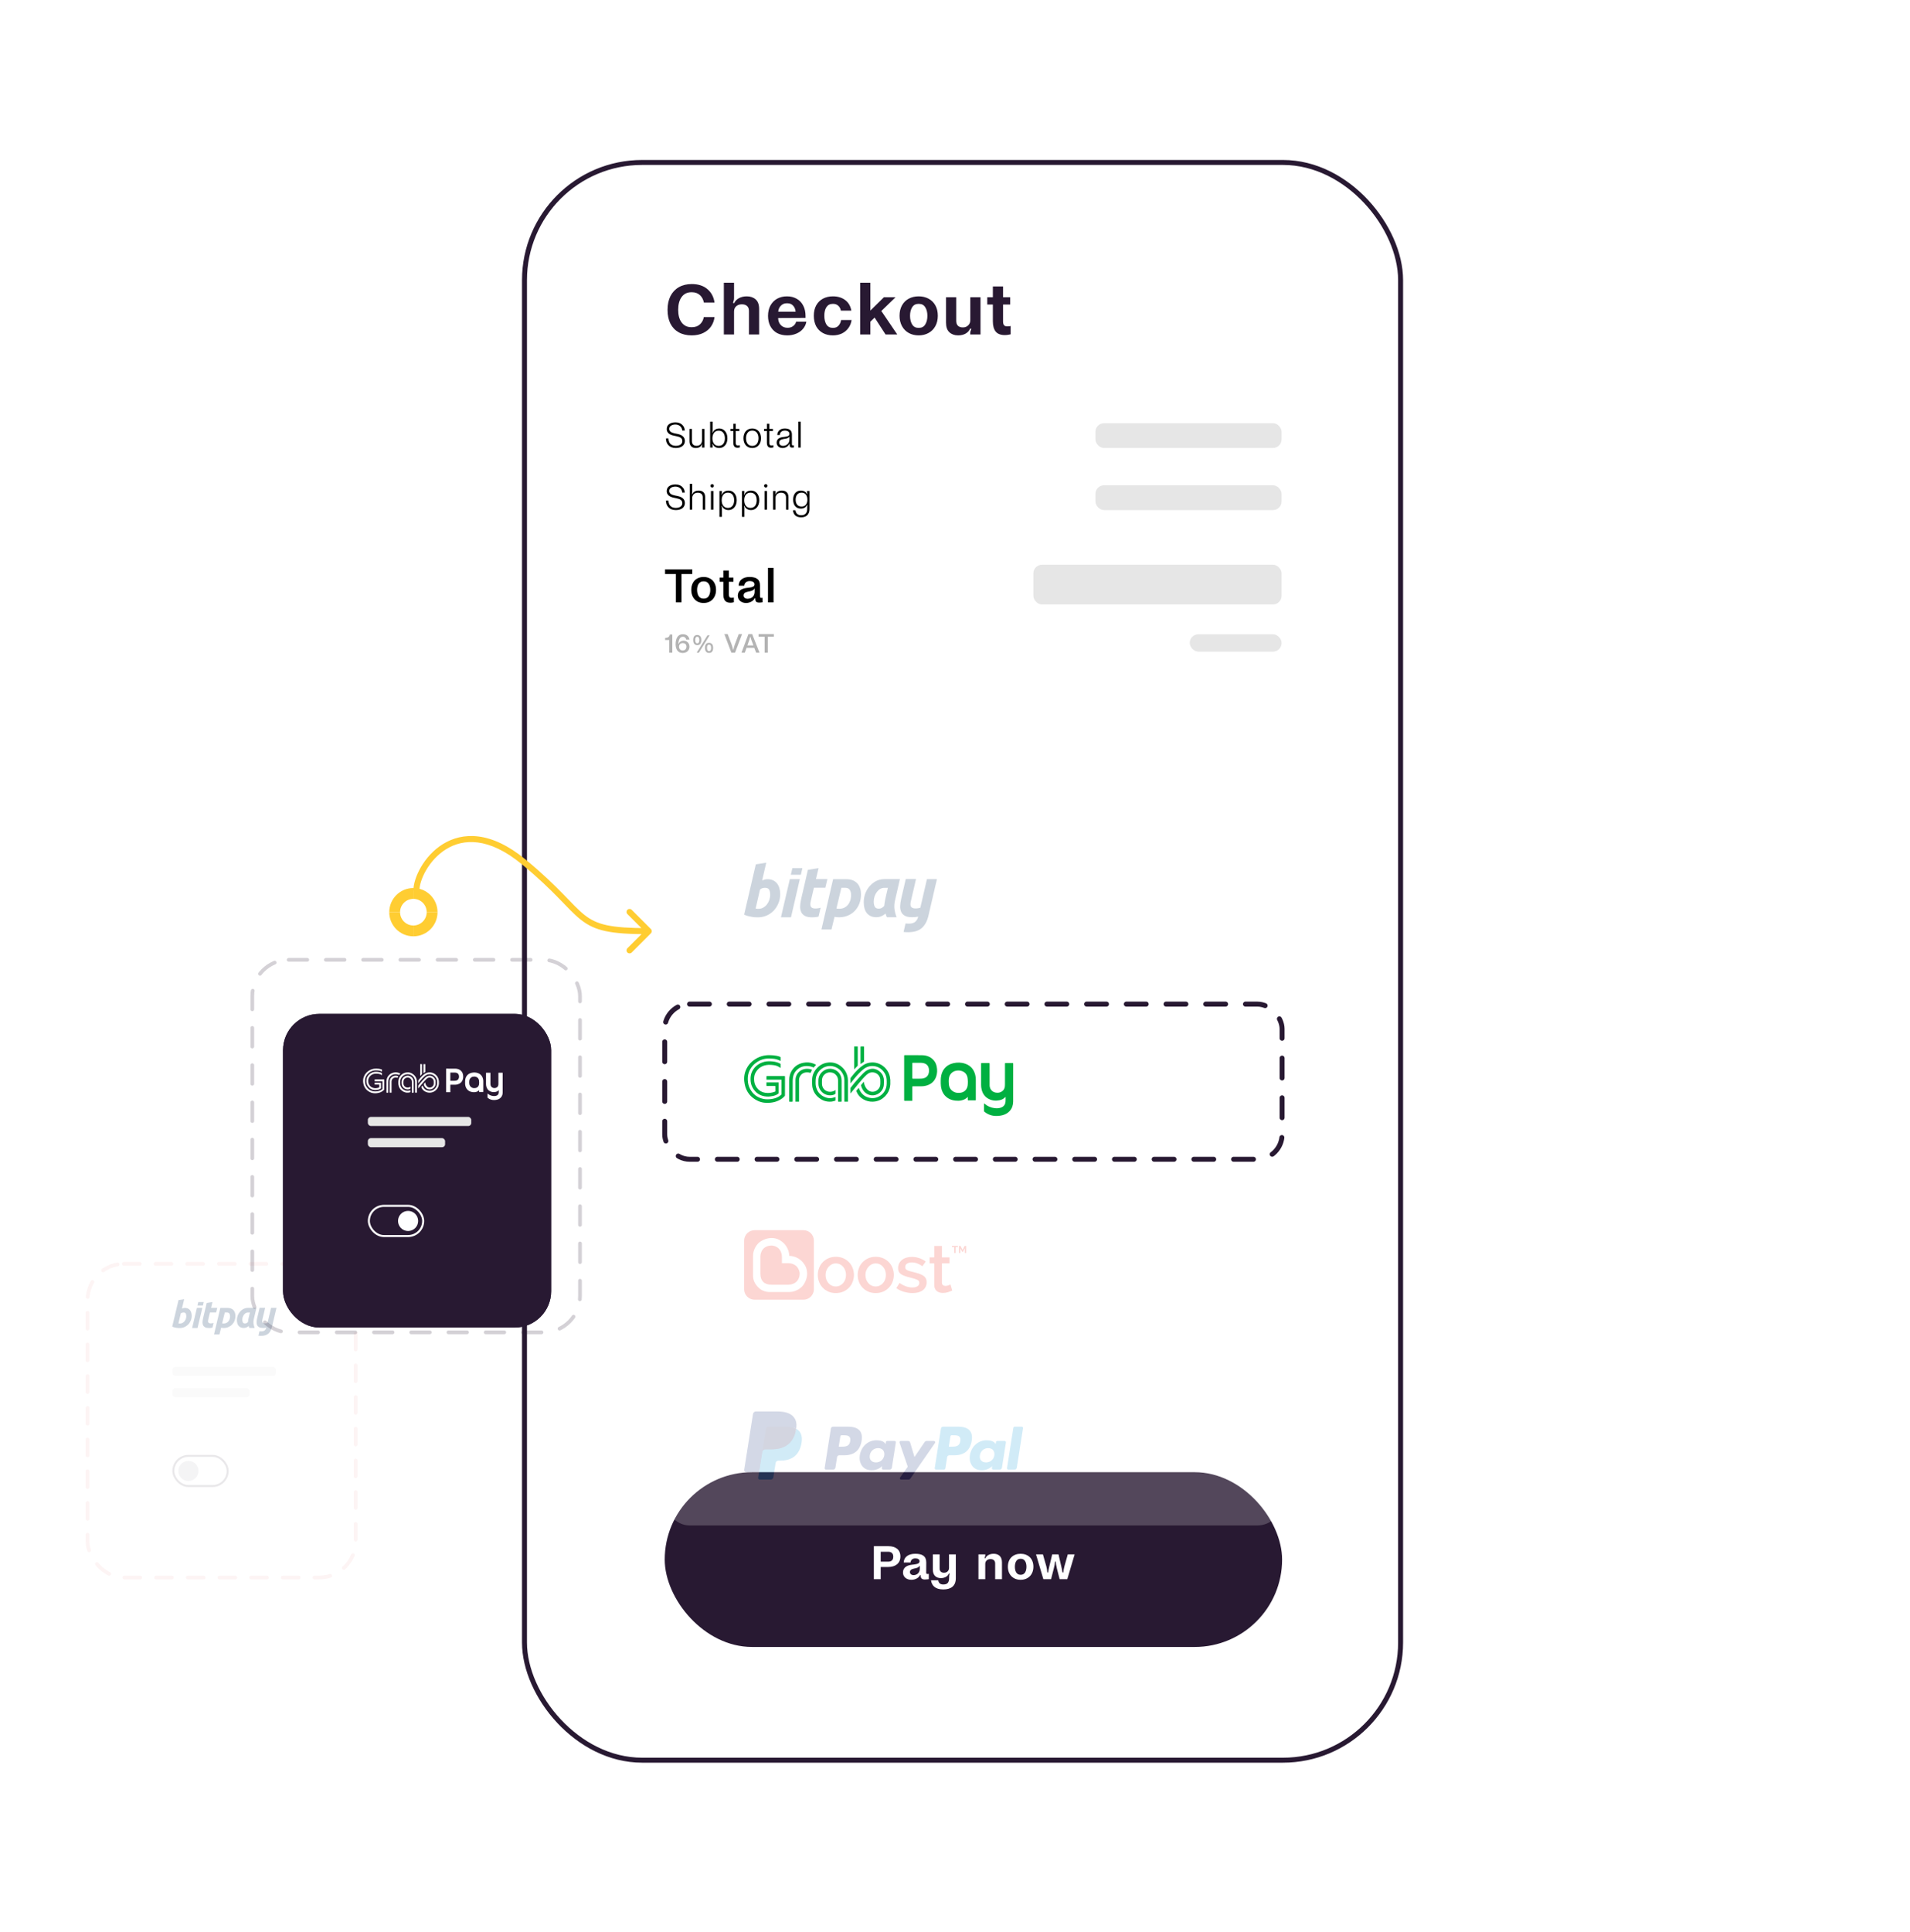 <svg width="633" height="640" viewBox="0 0 633 640" fill="none" xmlns="http://www.w3.org/2000/svg">
<g opacity="0.2">
<g filter="url(#filter0_d_6462_247689)">
<rect x="29" y="410.695" width="88.862" height="103.923" rx="12.049" fill="white"/>
<rect x="29" y="410.695" width="88.862" height="103.923" rx="12.049" stroke="#F5C8C8" stroke-width="1.234" stroke-linecap="round" stroke-dasharray="5.25 5.25"/>
</g>
<g opacity="0.5">
<rect x="57.448" y="482.337" width="18.003" height="10.002" rx="5.001" stroke="#281932" stroke-width="0.667"/>
<g opacity="0.5">
<circle cx="62.448" cy="487.338" r="3.334" fill="#281932"/>
</g>
</g>
<path d="M91.635 433.316H89.838L88.797 437.705L88.651 438.308C88.551 438.335 88.451 438.362 88.35 438.381C88.168 438.417 87.976 438.435 87.775 438.435C87.547 438.435 87.365 438.399 87.228 438.335C87.1 438.271 87 438.18 86.945 438.052C86.89 437.933 86.872 437.787 86.881 437.623C86.89 437.459 86.927 437.276 86.972 437.094L87.52 434.813L87.876 433.298H86.042L85.211 436.802C85.111 437.222 85.056 437.623 85.038 438.006C85.019 438.39 85.084 438.718 85.211 439.019C85.339 439.311 85.567 439.539 85.877 439.713C86.188 439.886 86.635 439.968 87.201 439.968C87.593 439.968 87.94 439.932 88.232 439.868C88.241 439.868 88.259 439.859 88.268 439.859C88.186 440.224 88.022 440.516 87.766 440.744C87.502 440.972 87.118 441.091 86.607 441.091C86.388 441.091 86.188 441.082 86.005 441.054L85.649 442.542C85.887 442.569 86.151 442.587 86.443 442.587C86.991 442.587 87.465 442.524 87.876 442.405C88.286 442.277 88.633 442.095 88.934 441.839C89.226 441.584 89.473 441.264 89.673 440.89C89.874 440.507 90.029 440.06 90.148 439.53L91.389 434.311L91.635 433.316ZM84.107 437.066C83.998 437.523 83.961 437.988 84.007 438.444C84.052 438.91 84.235 439.612 84.408 439.968H82.674C82.465 439.613 82.474 439.439 82.428 439.33C82.2 439.512 81.954 439.667 81.68 439.786C81.406 439.905 81.105 439.968 80.758 439.968C80.357 439.968 80.01 439.895 79.727 439.759C79.444 439.622 79.207 439.43 79.024 439.193C78.842 438.955 78.714 438.682 78.632 438.362C78.55 438.043 78.513 437.705 78.513 437.34C78.513 436.784 78.614 436.264 78.806 435.771C79.006 435.278 79.28 434.849 79.627 434.484C79.974 434.119 80.822 433.307 82.209 433.307H84.992L84.107 437.066ZM82.839 434.831C81.999 434.831 81.844 434.831 81.497 435.004C81.251 435.132 81.05 435.324 80.877 435.543C80.704 435.762 80.558 436.017 80.457 436.309C80.357 436.601 80.302 436.902 80.302 437.213C80.302 437.596 80.366 437.906 80.494 438.134C80.621 438.362 80.859 438.472 81.205 438.472C81.388 438.472 81.561 438.435 81.707 438.362C81.853 438.289 82.017 438.171 82.182 437.997C82.2 437.797 82.227 437.587 82.264 437.368C82.3 437.149 82.346 436.939 82.383 436.756L82.839 434.831ZM78.021 435.953C78.021 436.546 77.92 437.085 77.728 437.577C77.537 438.07 77.263 438.49 76.916 438.846C76.57 439.202 76.159 439.476 75.675 439.676C75.192 439.877 74.672 439.977 74.106 439.977C73.832 439.977 73.558 439.95 73.275 439.904L72.728 442.104H70.93L73.02 433.325H75.42C75.876 433.325 76.269 433.398 76.588 433.535C76.916 433.672 77.181 433.863 77.4 434.101C77.61 434.338 77.765 434.621 77.865 434.94C77.975 435.251 78.021 435.588 78.021 435.953V435.953ZM73.613 438.444C73.75 438.481 73.923 438.49 74.124 438.49C74.444 438.49 74.726 438.435 74.991 438.317C75.246 438.198 75.475 438.034 75.657 437.824C75.84 437.614 75.976 437.358 76.086 437.066C76.186 436.774 76.241 436.446 76.241 436.09C76.241 435.743 76.168 435.442 76.013 435.205C75.858 434.959 75.593 434.831 75.21 434.831H74.498L73.613 438.444ZM69.835 438.444C69.607 438.444 69.425 438.408 69.288 438.344C69.16 438.28 69.059 438.189 69.005 438.061C68.95 437.942 68.932 437.797 68.941 437.632C68.95 437.468 68.987 437.285 69.032 437.103L69.58 434.822H71.624L71.998 433.307H69.945L70.419 431.391L68.503 431.692L67.289 436.82C67.189 437.24 67.134 437.641 67.116 438.024C67.097 438.408 67.161 438.736 67.289 439.037C67.417 439.329 67.645 439.557 67.955 439.731C68.265 439.904 68.713 439.986 69.278 439.986C69.671 439.986 70.017 439.95 70.31 439.886C70.337 439.877 70.383 439.868 70.41 439.859L70.784 438.298C70.656 438.344 70.528 438.371 70.41 438.389C70.228 438.426 70.036 438.444 69.835 438.444ZM65.263 433.316L63.676 439.977H65.473L67.052 433.316L65.263 433.316ZM67.244 432.549L67.517 431.391H65.72L65.446 432.549H67.244ZM61.285 433.325C61.668 433.325 62.006 433.398 62.289 433.535C62.572 433.672 62.8 433.854 62.991 434.092C63.174 434.329 63.311 434.603 63.402 434.913C63.493 435.223 63.539 435.561 63.539 435.926C63.539 436.482 63.438 437.003 63.228 437.504C63.019 437.997 62.745 438.435 62.389 438.8C62.033 439.165 61.613 439.457 61.13 439.667C60.646 439.877 60.126 439.986 59.56 439.986C59.487 439.986 59.359 439.986 59.177 439.977C58.994 439.977 58.785 439.959 58.556 439.923C58.319 439.886 58.073 439.84 57.817 439.777C57.562 439.715 57.315 439.626 57.078 439.512L59.168 430.734L61.038 430.441L60.299 433.553C60.464 433.48 60.609 433.425 60.774 433.389C60.929 433.343 61.102 433.325 61.285 433.325V433.325ZM59.715 438.49C59.998 438.49 60.263 438.426 60.509 438.28C60.759 438.142 60.979 437.956 61.157 437.733C61.34 437.504 61.486 437.24 61.586 436.957C61.686 436.665 61.741 436.364 61.741 436.054C61.741 435.67 61.677 435.369 61.549 435.15C61.422 434.931 61.157 434.831 60.81 434.831C60.701 434.831 60.582 434.84 60.4 434.886C60.217 434.922 60.062 435.013 59.916 435.141L59.131 438.454C59.368 438.49 59.441 438.499 59.505 438.499C59.551 438.49 59.624 438.49 59.715 438.49Z" fill="#002855"/>
<g clip-path="url(#clip0_6462_247689)">
<rect x="57.114" y="452.867" width="34.279" height="3.012" rx="1.004" fill="#E6E6E6"/>
<rect x="57.114" y="459.895" width="25.604" height="3.012" rx="1.004" fill="#E6E6E6"/>
</g>
</g>
<rect x="173.823" y="53.823" width="290.355" height="529.345" rx="38.995" fill="white" stroke="#281932" stroke-width="1.645"/>
<path d="M236.804 105.042C236.673 106.177 236.294 107.205 235.669 108.127C235.06 109.032 234.205 109.755 233.103 110.298C232.017 110.841 230.726 111.113 229.229 111.113C227.567 111.113 226.136 110.775 224.935 110.101C223.734 109.426 222.813 108.456 222.171 107.189C221.546 105.922 221.234 104.409 221.234 102.649C221.234 100.905 221.554 99.391 222.196 98.108C222.854 96.825 223.783 95.838 224.984 95.147C226.185 94.456 227.608 94.111 229.253 94.111C231.392 94.111 233.111 94.662 234.411 95.764C235.727 96.85 236.525 98.338 236.804 100.23H233.276C233.062 99.177 232.609 98.347 231.918 97.738C231.227 97.129 230.364 96.825 229.327 96.825H229.105C227.756 96.825 226.695 97.343 225.922 98.38C225.149 99.416 224.762 100.839 224.762 102.649C224.762 104.442 225.149 105.848 225.922 106.868C226.712 107.888 227.773 108.398 229.105 108.398H229.327C230.43 108.398 231.318 108.077 231.992 107.436C232.683 106.778 233.103 105.98 233.251 105.042H236.804ZM243.274 93.666V98.701C243.274 98.997 243.249 99.252 243.2 99.465C243.15 99.679 243.06 99.967 242.928 100.329L243.323 100.452C243.586 99.794 244.088 99.252 244.828 98.824C245.585 98.396 246.473 98.182 247.493 98.182C248.694 98.182 249.673 98.519 250.43 99.194C251.203 99.868 251.589 100.938 251.589 102.402V110.816H248.209V102.994C248.209 102.27 247.995 101.727 247.567 101.365C247.156 101.004 246.597 100.823 245.889 100.823H245.815C245.091 100.823 244.483 101.036 243.989 101.464C243.512 101.892 243.274 102.476 243.274 103.216V110.816H239.893V93.666H243.274ZM260.824 98.182C262.057 98.182 263.135 98.454 264.056 98.997C264.994 99.523 265.709 100.28 266.203 101.267C266.713 102.237 266.968 103.389 266.968 104.721V105.314L257.887 105.363V105.437C257.92 106.358 258.216 107.115 258.776 107.707C259.351 108.299 260.083 108.596 260.972 108.596H261.07C261.778 108.596 262.386 108.398 262.896 108.003C263.423 107.592 263.735 107.115 263.834 106.572H267.239C267.091 107.46 266.721 108.25 266.129 108.941C265.553 109.632 264.805 110.167 263.883 110.545C262.979 110.923 261.992 111.113 260.922 111.113C259.606 111.113 258.463 110.849 257.492 110.323C256.538 109.78 255.806 109.023 255.296 108.053C254.786 107.066 254.531 105.939 254.531 104.672C254.531 103.356 254.794 102.213 255.321 101.242C255.864 100.255 256.604 99.498 257.542 98.972C258.496 98.445 259.59 98.182 260.824 98.182ZM263.686 103.266C263.604 102.443 263.324 101.777 262.847 101.267C262.386 100.74 261.745 100.477 260.922 100.477H260.75C259.96 100.477 259.302 100.749 258.776 101.291C258.266 101.818 257.978 102.476 257.912 103.266H263.686ZM282.223 106.029C282.091 107.033 281.737 107.921 281.162 108.694C280.602 109.467 279.878 110.068 278.99 110.496C278.102 110.907 277.115 111.113 276.029 111.113C274.762 111.113 273.652 110.849 272.698 110.323C271.743 109.796 271.003 109.048 270.477 108.077C269.967 107.09 269.712 105.931 269.712 104.598C269.712 103.282 269.975 102.139 270.501 101.168C271.044 100.197 271.793 99.457 272.747 98.947C273.701 98.437 274.795 98.182 276.029 98.182C277.641 98.182 278.99 98.585 280.076 99.391C281.178 100.197 281.869 101.374 282.149 102.92H278.669C278.571 102.278 278.291 101.744 277.83 101.316C277.386 100.888 276.827 100.675 276.152 100.675H275.98C275.058 100.675 274.359 101.036 273.882 101.76C273.421 102.468 273.191 103.414 273.191 104.598C273.191 105.782 273.421 106.753 273.882 107.51C274.359 108.25 275.058 108.62 275.98 108.62H276.152C276.893 108.62 277.485 108.365 277.929 107.855C278.373 107.345 278.645 106.737 278.743 106.029H282.223ZM289.862 105.215L288.455 106.572V110.816H285.074V93.666H288.455V102.895L292.946 98.478H296.796L292.058 103.068L292.329 103.389L297.363 110.816H293.489L289.862 105.215ZM304.463 98.182C305.68 98.182 306.766 98.437 307.72 98.947C308.691 99.457 309.447 100.197 309.99 101.168C310.533 102.139 310.805 103.282 310.805 104.598C310.805 105.914 310.533 107.066 309.99 108.053C309.447 109.04 308.691 109.796 307.72 110.323C306.766 110.849 305.68 111.113 304.463 111.113C303.229 111.113 302.135 110.849 301.181 110.323C300.227 109.796 299.478 109.04 298.935 108.053C298.393 107.066 298.121 105.914 298.121 104.598C298.121 103.282 298.393 102.139 298.935 101.168C299.478 100.197 300.227 99.457 301.181 98.947C302.135 98.437 303.229 98.182 304.463 98.182ZM304.562 108.62C305.483 108.62 306.174 108.25 306.634 107.51C307.111 106.753 307.35 105.791 307.35 104.623C307.35 103.471 307.111 102.525 306.634 101.785C306.174 101.045 305.483 100.675 304.562 100.675H304.364C303.459 100.675 302.768 101.053 302.291 101.81C301.831 102.55 301.6 103.488 301.6 104.623C301.6 105.774 301.831 106.728 302.291 107.485C302.752 108.242 303.443 108.62 304.364 108.62H304.562ZM321.547 110.816V110.57C321.547 110.257 321.572 109.986 321.621 109.755C321.687 109.525 321.786 109.262 321.917 108.966L321.522 108.842C321.259 109.517 320.774 110.068 320.066 110.496C319.375 110.907 318.528 111.113 317.525 111.113C316.34 111.113 315.378 110.767 314.638 110.076C313.897 109.385 313.527 108.316 313.527 106.868V98.478H316.908V106.301C316.908 107.008 317.097 107.551 317.475 107.929C317.87 108.291 318.405 108.472 319.079 108.472H319.153C319.828 108.472 320.395 108.25 320.856 107.806C321.333 107.362 321.572 106.786 321.572 106.079V98.478H324.952V110.816H321.547ZM334.944 110.767C334.911 110.767 334.697 110.808 334.302 110.89C333.924 110.973 333.488 111.014 332.994 111.014C331.629 111.014 330.625 110.627 329.984 109.854C329.359 109.064 329.046 107.929 329.046 106.449V100.897H327.195V98.478H329.046V94.9H332.427V98.478H334.796V100.897H332.427V106.473C332.427 107.049 332.534 107.469 332.747 107.732C332.961 107.995 333.315 108.127 333.808 108.127C334.105 108.127 334.36 108.11 334.573 108.077C334.787 108.028 334.911 108.003 334.944 108.003V110.767Z" fill="#281932"/>
<rect x="220.298" y="487.754" width="204.606" height="57.901" rx="28.951" fill="#281932"/>
<path d="M289.604 512.263V523.203H291.874V519.156H294.375C296.744 519.156 298.405 517.955 298.405 515.669C298.405 513.431 296.842 512.263 294.408 512.263H289.604ZM294.309 517.396H291.874V514.106H294.309C295.428 514.106 296.036 514.649 296.036 515.735C296.036 516.853 295.428 517.396 294.309 517.396ZM303.34 514.78C301.07 514.78 299.556 515.833 299.507 517.676H301.761C301.827 516.804 302.452 516.31 303.34 516.31C304.212 516.31 304.755 516.639 304.755 517.264C304.755 517.972 304.048 518.186 302.896 518.334L302.205 518.416C301.35 518.515 300.708 518.729 300.215 519.074C299.589 519.502 299.26 520.16 299.26 520.982C299.26 521.821 299.622 522.446 300.198 522.858C300.708 523.22 301.35 523.401 302.057 523.401C303.11 523.401 304.426 522.923 304.919 521.854L305.133 521.904V521.986C305.1 522.858 305.512 523.302 306.499 523.302C307.074 523.302 307.815 523.187 307.815 523.187V521.426C307.7 521.459 307.552 521.476 307.403 521.476C307.009 521.476 306.959 521.344 306.959 520.949L306.976 517.659C306.976 515.537 305.66 514.78 303.34 514.78ZM304.837 518.679V519.699C304.837 521.262 303.702 521.854 302.764 521.854C302.386 521.854 302.057 521.739 301.843 521.525C301.662 521.361 301.563 521.13 301.563 520.851C301.563 520.538 301.679 520.308 301.86 520.143C302.09 519.929 302.435 519.798 302.863 519.699L303.455 519.568C304.015 519.452 304.59 519.206 304.837 518.679ZM314.516 514.978V519.469C314.516 520.439 313.792 521.065 312.904 521.065H312.854C311.966 521.065 311.407 520.587 311.407 519.617V514.978H309.153V519.995C309.153 522.035 310.37 522.841 311.818 522.841C313.2 522.841 314.137 522.183 314.483 521.328L314.746 521.394C314.565 521.788 314.549 522.348 314.549 522.891C314.549 524.322 313.94 524.947 312.673 524.947H312.591C311.538 524.947 311.078 524.404 310.946 523.565H308.544C308.807 525.325 309.959 526.592 312.608 526.592C315.174 526.592 316.77 525.457 316.77 522.891V514.978H314.516ZM324.267 514.978V523.203H326.521V518.136C326.521 517.116 327.31 516.541 328.215 516.541H328.265C329.153 516.541 329.811 516.985 329.811 517.988V523.203H332.065V517.593C332.065 515.504 330.749 514.78 329.301 514.78C327.919 514.78 326.899 515.422 326.554 516.294L326.29 516.212C326.455 515.8 326.537 515.57 326.537 515.142V514.978H324.267ZM338.254 514.78C335.803 514.78 334.026 516.36 334.026 519.058C334.026 521.755 335.803 523.401 338.254 523.401C340.688 523.401 342.482 521.755 342.482 519.058C342.482 516.36 340.688 514.78 338.254 514.78ZM338.319 521.739H338.188C336.888 521.739 336.345 520.489 336.345 519.074C336.345 517.659 336.905 516.442 338.188 516.442H338.319C339.603 516.442 340.178 517.626 340.178 519.074C340.178 520.538 339.603 521.739 338.319 521.739ZM353.878 514.978L352.776 518.893C352.578 519.584 352.447 520.374 352.414 520.982H352.151C352.052 520.39 351.887 519.633 351.723 518.959L350.802 514.978H348.712L347.775 518.893C347.594 519.6 347.446 520.308 347.363 520.982H347.1C347.051 520.308 346.936 519.6 346.755 518.893L345.636 514.978H343.349L345.784 523.203H348.334L349.255 519.6C349.469 518.811 349.601 518.103 349.65 517.38H349.897C349.963 518.103 350.061 518.811 350.259 519.6L351.18 523.203H353.713L356.148 514.978H353.878Z" fill="white"/>
<g opacity="0.2" filter="url(#filter1_d_6462_247689)">
<rect x="220.296" y="239.098" width="204.606" height="51.408" rx="8.225" fill="white"/>
<path d="M310.525 258.362H307.201L305.277 266.686L305.008 267.828C304.822 267.88 304.636 267.932 304.451 267.967C304.113 268.036 303.759 268.071 303.388 268.071C302.966 268.071 302.629 268.002 302.375 267.88C302.139 267.759 301.953 267.586 301.852 267.344C301.751 267.119 301.717 266.842 301.734 266.531C301.751 266.219 301.818 265.873 301.903 265.527L302.915 261.2L303.573 258.328H300.181L298.646 264.973C298.46 265.769 298.359 266.53 298.325 267.257C298.291 267.984 298.41 268.607 298.646 269.178C298.882 269.732 299.304 270.165 299.878 270.493C300.451 270.822 301.278 270.978 302.325 270.978C303.05 270.978 303.691 270.909 304.231 270.787C304.248 270.787 304.282 270.77 304.299 270.77C304.147 271.462 303.843 272.016 303.371 272.449C302.881 272.882 302.173 273.107 301.228 273.107C300.823 273.107 300.451 273.089 300.114 273.038L299.456 275.859C299.895 275.91 300.384 275.945 300.924 275.945C301.936 275.945 302.814 275.824 303.573 275.599C304.332 275.356 304.974 275.011 305.531 274.526C306.071 274.041 306.526 273.436 306.897 272.726C307.268 271.999 307.555 271.151 307.775 270.147L310.069 260.248L310.525 258.362ZM296.604 265.475C296.402 266.34 296.334 267.222 296.418 268.088C296.503 268.97 296.84 270.303 297.161 270.978H293.955C293.567 270.303 293.584 269.974 293.499 269.767C293.077 270.113 292.622 270.407 292.116 270.632C291.61 270.857 291.053 270.978 290.411 270.978C289.669 270.978 289.028 270.84 288.505 270.58C287.982 270.321 287.543 269.957 287.205 269.507C286.868 269.057 286.632 268.538 286.479 267.932C286.328 267.326 286.26 266.686 286.26 265.994C286.26 264.938 286.446 263.952 286.8 263.017C287.171 262.083 287.677 261.269 288.319 260.577C288.96 259.885 290.53 258.345 293.094 258.345H298.241L296.604 265.475ZM294.259 261.235C292.706 261.235 292.419 261.235 291.778 261.564C291.323 261.806 290.951 262.169 290.631 262.585C290.31 263 290.04 263.484 289.854 264.038C289.669 264.592 289.568 265.163 289.568 265.752C289.568 266.478 289.686 267.067 289.922 267.499C290.158 267.932 290.597 268.14 291.238 268.14C291.576 268.14 291.896 268.071 292.167 267.932C292.436 267.794 292.74 267.569 293.044 267.24C293.078 266.859 293.128 266.461 293.196 266.046C293.263 265.631 293.347 265.233 293.415 264.886L294.259 261.235ZM285.349 263.363C285.349 264.488 285.163 265.509 284.809 266.444C284.455 267.378 283.948 268.174 283.307 268.849C282.666 269.524 281.906 270.044 281.012 270.424C280.118 270.805 279.156 270.995 278.11 270.995C277.603 270.995 277.097 270.943 276.574 270.857L275.562 275.028H272.237L276.101 258.379H280.539C281.383 258.379 282.109 258.518 282.699 258.777C283.307 259.036 283.796 259.4 284.201 259.85C284.589 260.3 284.876 260.836 285.062 261.442C285.265 262.031 285.349 262.671 285.349 263.363ZM277.198 268.088C277.451 268.157 277.772 268.174 278.143 268.174C278.734 268.174 279.257 268.07 279.747 267.845C280.219 267.62 280.641 267.309 280.978 266.911C281.316 266.513 281.569 266.028 281.771 265.475C281.957 264.921 282.058 264.298 282.058 263.623C282.058 262.965 281.923 262.394 281.637 261.944C281.349 261.477 280.86 261.235 280.152 261.235H278.835L277.198 268.088ZM270.213 268.088C269.79 268.088 269.453 268.019 269.2 267.898C268.964 267.776 268.778 267.603 268.677 267.361C268.576 267.136 268.542 266.859 268.559 266.548C268.576 266.236 268.643 265.89 268.727 265.544L269.74 261.217H273.52L274.212 258.345H270.415L271.292 254.71L267.748 255.281L265.504 265.007C265.318 265.803 265.217 266.565 265.183 267.291C265.15 268.018 265.268 268.642 265.504 269.212C265.74 269.766 266.162 270.199 266.736 270.528C267.31 270.857 268.137 271.012 269.183 271.012C269.908 271.012 270.55 270.943 271.09 270.822C271.14 270.804 271.225 270.787 271.275 270.77L271.967 267.811C271.731 267.897 271.495 267.949 271.275 267.983C270.938 268.053 270.584 268.088 270.213 268.088ZM261.758 258.362L258.822 270.995H262.147L265.066 258.362L261.758 258.362ZM265.42 256.908L265.926 254.71H262.602L262.096 256.908H265.42ZM254.401 258.379C255.11 258.379 255.734 258.518 256.257 258.777C256.78 259.036 257.202 259.383 257.557 259.833C257.894 260.283 258.147 260.802 258.316 261.39C258.485 261.979 258.569 262.619 258.569 263.311C258.569 264.367 258.383 265.353 257.995 266.305C257.607 267.24 257.101 268.07 256.443 268.763C255.785 269.455 255.008 270.009 254.114 270.407C253.22 270.805 252.258 271.012 251.212 271.012C251.077 271.012 250.841 271.012 250.503 270.995C250.166 270.995 249.778 270.96 249.356 270.891C248.917 270.822 248.461 270.735 247.989 270.614C247.517 270.497 247.059 270.329 246.622 270.113L250.486 253.464L253.946 252.91L252.579 258.811C252.882 258.673 253.152 258.569 253.456 258.5C253.743 258.414 254.064 258.379 254.401 258.379ZM251.499 268.174C252.022 268.174 252.511 268.053 252.967 267.776C253.428 267.514 253.836 267.161 254.165 266.738C254.502 266.305 254.772 265.803 254.958 265.267C255.144 264.713 255.245 264.142 255.245 263.554C255.245 262.827 255.127 262.256 254.89 261.84C254.654 261.425 254.165 261.235 253.524 261.235C253.321 261.235 253.102 261.252 252.764 261.339C252.427 261.408 252.14 261.581 251.87 261.823L250.419 268.105C250.857 268.174 250.992 268.192 251.111 268.192C251.195 268.174 251.33 268.174 251.499 268.174Z" fill="#002855"/>
</g>
<g filter="url(#filter2_d_6462_247689)">
<rect x="220.296" y="299.762" width="204.606" height="51.408" rx="8.225" fill="white"/>
<path fill-rule="evenodd" clip-rule="evenodd" d="M295.063 326.349C295.04 326.53 295.017 326.712 294.993 326.893C294.828 328.192 294.279 329.308 293.38 330.248C292.464 331.206 291.353 331.804 290.046 332.024C287.949 332.377 285.525 331.513 284.297 329.584C284.106 329.285 283.983 328.943 283.829 328.621C283.789 328.537 283.804 328.469 283.869 328.393C284.095 328.129 284.312 327.858 284.531 327.588C284.554 327.561 284.566 327.525 284.599 327.464C284.681 327.692 284.732 327.869 284.805 328.035C285.501 329.61 286.698 330.562 288.386 330.852C290.829 331.27 293.166 329.617 293.723 327.275C293.811 326.909 293.85 326.527 293.864 326.151C293.883 325.662 293.87 325.17 293.842 324.681C293.788 323.749 293.448 322.918 292.883 322.184C292.057 321.112 290.974 320.458 289.631 320.302C288.296 320.147 287.111 320.554 286.078 321.406C285.002 322.293 284.072 323.327 283.178 324.394C282.762 324.89 282.365 325.402 281.959 325.907C281.934 325.937 281.907 325.965 281.863 326.014C281.859 325.952 281.855 325.917 281.855 325.882C281.855 325.386 281.853 324.89 281.858 324.394C281.859 324.326 281.88 324.245 281.92 324.192C282.634 323.265 283.373 322.36 284.204 321.535C284.819 320.924 285.486 320.378 286.215 319.912C286.885 319.484 287.625 319.242 288.41 319.138C291.523 318.728 294.236 320.938 294.875 323.65C294.95 323.966 294.975 324.293 295.025 324.615C295.036 324.686 295.05 324.758 295.063 324.829V326.349Z" fill="#00B041"/>
<path fill-rule="evenodd" clip-rule="evenodd" d="M326.123 332.638C326.212 332.708 326.277 332.758 326.341 332.81C327.279 333.575 328.345 334.06 329.544 334.215C330.341 334.317 331.139 334.302 331.899 333.984C332.746 333.63 333.17 332.959 333.247 332.065C333.288 331.594 333.271 331.117 333.279 330.643C333.28 330.603 333.271 330.563 333.265 330.509C333.234 330.525 333.212 330.53 333.2 330.542C332.667 331.153 331.97 331.469 331.198 331.623C329.944 331.873 328.729 331.738 327.592 331.132C326.376 330.484 325.674 329.431 325.337 328.114C325.205 327.597 325.146 327.07 325.146 326.535C325.147 324.192 325.147 321.85 325.147 319.507C325.147 319.303 325.147 319.302 325.356 319.302C326.16 319.302 326.964 319.306 327.768 319.298C327.93 319.297 327.968 319.346 327.967 319.504C327.962 321.884 327.951 324.264 327.971 326.644C327.98 327.738 328.628 328.844 330.001 329.083C330.796 329.222 331.552 329.096 332.206 328.582C332.699 328.193 332.947 327.661 333.027 327.049C333.058 326.81 333.061 326.566 333.061 326.323C333.064 324.055 333.063 321.785 333.063 319.516C333.063 319.303 333.063 319.302 333.278 319.302C334.061 319.302 334.844 319.304 335.627 319.3C335.748 319.3 335.789 319.333 335.789 319.462C335.786 323.662 335.798 327.862 335.777 332.063C335.771 333.212 335.432 334.275 334.65 335.156C333.995 335.894 333.163 336.328 332.224 336.578C331.67 336.725 331.104 336.79 330.531 336.816C328.94 336.889 327.518 336.445 326.27 335.445C326.157 335.355 326.108 335.26 326.109 335.112C326.117 334.336 326.113 333.561 326.113 332.785C326.113 332.749 326.118 332.712 326.123 332.638Z" fill="#00B041"/>
<path fill-rule="evenodd" clip-rule="evenodd" d="M303.896 324.471C304.269 324.471 304.643 324.483 305.015 324.467C305.334 324.454 305.656 324.438 305.967 324.373C306.817 324.194 307.437 323.717 307.722 322.871C307.95 322.194 307.954 321.504 307.755 320.82C307.561 320.156 307.134 319.7 306.491 319.443C306.09 319.283 305.671 319.219 305.246 319.214C304.333 319.202 303.419 319.211 302.505 319.209C302.389 319.208 302.353 319.252 302.354 319.368C302.357 321.013 302.357 322.658 302.353 324.303C302.353 324.437 302.398 324.475 302.526 324.473C302.983 324.467 303.439 324.471 303.896 324.471ZM302.356 331.798H302.167C301.394 331.798 300.622 331.793 299.849 331.803C299.683 331.804 299.649 331.752 299.649 331.598C299.653 328.289 299.652 324.98 299.652 321.672C299.652 320.078 299.652 318.485 299.652 316.891C299.652 316.683 299.653 316.682 299.858 316.683C301.777 316.683 303.696 316.651 305.614 316.697C306.999 316.73 308.269 317.153 309.273 318.178C309.903 318.821 310.274 319.604 310.443 320.483C310.657 321.598 310.633 322.708 310.258 323.787C309.695 325.411 308.524 326.367 306.894 326.796C306.344 326.941 305.781 326.999 305.212 326.999C304.329 326.997 303.446 326.998 302.563 326.998C302.356 326.999 302.356 327 302.356 327.209V331.798Z" fill="#00B041"/>
<path fill-rule="evenodd" clip-rule="evenodd" d="M320.761 325.514C320.73 325.068 320.739 324.615 320.66 324.178C320.467 323.115 319.872 322.355 318.85 321.97C318.211 321.728 317.55 321.71 316.882 321.828C315.641 322.048 314.685 323.024 314.499 324.27C314.395 324.967 314.397 325.67 314.47 326.367C314.593 327.53 315.181 328.387 316.242 328.889C316.903 329.201 317.602 329.231 318.32 329.132C319.451 328.978 320.297 328.252 320.603 327.148C320.752 326.611 320.737 326.064 320.761 325.514ZM320.733 330.512C320.113 331.162 319.368 331.52 318.522 331.689C317.895 331.814 317.262 331.806 316.628 331.74C315.858 331.66 315.125 331.455 314.446 331.08C313.183 330.382 312.413 329.3 312.028 327.925C311.857 327.318 311.781 326.697 311.778 326.068C311.776 325.462 311.762 324.853 311.812 324.251C312.01 321.91 313.329 319.962 315.9 319.35C317.244 319.03 318.592 319.058 319.902 319.515C321.668 320.131 322.746 321.394 323.202 323.203C323.335 323.736 323.396 324.279 323.396 324.829C323.394 327.029 323.395 329.229 323.395 331.429C323.395 331.652 323.395 331.652 323.172 331.653C322.42 331.653 321.669 331.65 320.918 331.655C320.779 331.656 320.723 331.625 320.729 331.471C320.741 331.152 320.733 330.832 320.733 330.512Z" fill="#00B041"/>
<path fill-rule="evenodd" clip-rule="evenodd" d="M258.966 324.789H254.021C254.016 324.721 254.011 324.665 254.011 324.61C254.009 324.346 254.01 324.082 254.01 323.818C254.01 323.601 254.01 323.601 254.234 323.601H258.24C258.818 323.601 259.396 323.605 259.974 323.598C260.112 323.596 260.154 323.636 260.154 323.776C260.15 325.839 260.152 327.902 260.147 329.965C260.147 330.051 260.109 330.154 260.054 330.219C259.455 330.922 258.697 331.408 257.864 331.782C257.078 332.134 256.251 332.335 255.395 332.428C253.938 332.587 252.518 332.455 251.179 331.831C248.831 330.739 247.359 328.912 246.823 326.37C246.508 324.874 246.539 323.372 247.086 321.92C247.806 320.01 249.112 318.616 250.89 317.657C251.833 317.149 252.842 316.844 253.908 316.726C254.69 316.639 255.47 316.67 256.25 316.731C257.017 316.791 257.765 316.933 258.489 317.203C258.636 317.258 258.701 317.324 258.693 317.495C258.676 317.856 258.688 318.219 258.688 318.605C258.542 318.531 258.418 318.465 258.293 318.404C257.638 318.087 256.943 317.913 256.222 317.856C255.7 317.814 255.175 317.786 254.652 317.793C253.088 317.813 251.689 318.327 250.452 319.277C249.278 320.178 248.459 321.333 248.049 322.767C247.841 323.493 247.804 324.235 247.834 324.988C247.872 325.945 248.074 326.858 248.503 327.71C249.442 329.577 250.936 330.736 252.977 331.172C253.803 331.349 254.635 331.331 255.468 331.235C256.449 331.122 257.382 330.859 258.222 330.323C258.451 330.176 258.663 330 258.869 329.822C258.931 329.769 258.977 329.661 258.977 329.578C258.983 328.037 258.982 326.496 258.981 324.956C258.981 324.904 258.972 324.853 258.966 324.789Z" fill="#00B041"/>
<path fill-rule="evenodd" clip-rule="evenodd" d="M276.886 330.552C276.886 330.935 276.89 331.298 276.881 331.661C276.88 331.703 276.81 331.767 276.762 331.78C276.394 331.882 276.029 332.019 275.653 332.06C274.112 332.225 272.718 331.815 271.492 330.869C270.202 329.873 269.405 328.562 269.196 326.939C269.108 326.248 269.136 325.538 269.149 324.838C269.176 323.434 269.688 322.208 270.601 321.155C271.511 320.106 272.648 319.422 274.015 319.184C275.868 318.861 277.526 319.325 278.95 320.561C280.052 321.516 280.712 322.733 280.947 324.175C280.991 324.449 281.013 324.73 281.014 325.008C281.019 327.299 281.017 329.589 281.017 331.879V332.09H279.837V331.865C279.837 329.574 279.852 327.284 279.833 324.994C279.813 322.587 278.08 320.746 275.955 320.347C273.384 319.865 270.911 321.63 270.401 324.153C270.35 324.404 270.319 324.664 270.315 324.92C270.307 325.593 270.254 326.271 270.388 326.939C270.742 328.697 271.763 329.915 273.406 330.595C274.496 331.046 275.606 331.011 276.709 330.612C276.762 330.593 276.815 330.576 276.886 330.552Z" fill="#00B041"/>
<path fill-rule="evenodd" clip-rule="evenodd" d="M258.058 325.708V325.876C258.058 326.974 258.057 328.071 258.061 329.169C258.062 329.287 258.024 329.363 257.933 329.435C257.421 329.838 256.827 330.054 256.204 330.196C255.499 330.355 254.781 330.432 254.062 330.384C251.95 330.244 250.387 329.216 249.377 327.356C248.934 326.542 248.754 325.656 248.738 324.728C248.723 323.83 248.837 322.963 249.229 322.148C249.948 320.653 251.115 319.654 252.651 319.078C253.576 318.731 254.536 318.652 255.516 318.714C256.348 318.766 257.162 318.894 257.941 319.2C258.16 319.286 258.374 319.388 258.586 319.493C258.631 319.515 258.682 319.582 258.683 319.63C258.691 320.051 258.687 320.473 258.687 320.927C258.623 320.884 258.578 320.856 258.535 320.824C257.885 320.331 257.144 320.066 256.344 319.979C255.808 319.921 255.264 319.865 254.728 319.888C252.835 319.969 251.357 320.791 250.402 322.465C250.071 323.045 249.931 323.684 249.918 324.356C249.903 325.135 249.98 325.895 250.315 326.606C250.98 328.02 252.073 328.898 253.62 329.143C254.713 329.315 255.783 329.161 256.821 328.782C256.927 328.744 256.966 328.684 256.965 328.573C256.96 328.077 256.958 327.581 256.966 327.085C256.968 326.93 256.926 326.875 256.762 326.876C255.905 326.884 255.049 326.877 254.192 326.883C254.051 326.884 254.001 326.849 254.006 326.7C254.018 326.374 254.01 326.047 254.01 325.708H258.058Z" fill="#00B041"/>
<path fill-rule="evenodd" clip-rule="evenodd" d="M286.261 325.453C286.329 325.763 286.372 326.027 286.445 326.282C286.645 326.983 286.99 327.6 287.512 328.116C288.613 329.205 290.154 328.902 291.013 328.021C291.487 327.535 291.749 326.949 291.761 326.264C291.77 325.748 291.796 325.229 291.75 324.717C291.649 323.613 290.819 322.692 289.741 322.446C288.792 322.23 287.965 322.493 287.253 323.138C286.306 323.995 285.483 324.969 284.664 325.945C283.734 327.055 282.833 328.188 281.919 329.312C281.91 329.324 281.903 329.339 281.866 329.345C281.862 329.303 281.856 329.261 281.856 329.219C281.855 328.707 281.851 328.196 281.859 327.684C281.861 327.597 281.893 327.496 281.945 327.427C282.788 326.3 283.704 325.233 284.655 324.197C285.174 323.631 285.694 323.064 286.243 322.527C286.865 321.92 287.585 321.452 288.446 321.267C289.471 321.047 290.418 321.281 291.268 321.881C292.143 322.499 292.697 323.338 292.896 324.4C292.931 324.585 292.945 324.777 292.944 324.965C292.94 325.534 292.966 326.108 292.905 326.671C292.742 328.161 291.624 329.434 290.163 329.852C288.563 330.309 286.932 329.664 285.989 328.201C285.701 327.754 285.493 327.273 285.373 326.757C285.356 326.683 285.381 326.577 285.427 326.517C285.674 326.196 285.935 325.885 286.19 325.57C286.213 325.542 286.228 325.509 286.261 325.453Z" fill="#00B041"/>
<path fill-rule="evenodd" clip-rule="evenodd" d="M276.886 328.235C276.886 328.643 276.891 329.022 276.881 329.401C276.88 329.457 276.815 329.527 276.761 329.564C276.447 329.779 276.089 329.887 275.72 329.944C274.11 330.193 272.586 329.469 271.758 328.065C271.408 327.472 271.225 326.832 271.229 326.14C271.232 325.803 271.232 325.465 271.229 325.127C271.219 323.848 271.738 322.818 272.719 322.026C274.911 320.257 278.301 321.404 278.843 324.298C278.892 324.561 278.913 324.831 278.914 325.099C278.919 327.362 278.917 329.625 278.917 331.888C278.917 332.101 278.916 332.101 278.7 332.101C278.438 332.101 278.174 332.094 277.912 332.104C277.776 332.109 277.744 332.058 277.745 331.931C277.75 331.324 277.747 330.718 277.747 330.111C277.747 328.46 277.748 326.809 277.747 325.157C277.747 324.57 277.622 324.015 277.279 323.53C276.74 322.769 276.005 322.392 275.068 322.375C273.971 322.356 272.811 323.09 272.493 324.37C272.442 324.578 272.419 324.796 272.412 325.01C272.399 325.384 272.409 325.759 272.409 326.133C272.409 327.485 273.347 328.596 274.68 328.787C275.41 328.892 276.099 328.737 276.728 328.34C276.772 328.312 276.815 328.283 276.886 328.235Z" fill="#00B041"/>
<path fill-rule="evenodd" clip-rule="evenodd" d="M270.463 319.887C270.165 320.212 269.903 320.498 269.647 320.778C269.342 320.662 269.048 320.51 268.736 320.439C266.867 320.014 265.201 320.369 263.857 321.812C263.258 322.456 262.924 323.247 262.795 324.115C262.734 324.525 262.711 324.943 262.71 325.358C262.702 327.531 262.706 329.705 262.706 331.878C262.706 332.101 262.705 332.101 262.484 332.101C262.216 332.101 261.948 332.096 261.68 332.103C261.568 332.106 261.525 332.065 261.536 331.957C261.539 331.931 261.536 331.904 261.536 331.878C261.536 329.615 261.538 327.352 261.536 325.089C261.535 323.784 261.854 322.575 262.609 321.503C263.501 320.234 264.732 319.489 266.241 319.203C267.415 318.98 268.57 319.053 269.688 319.495C269.949 319.598 270.191 319.748 270.463 319.887Z" fill="#00B041"/>
<path fill-rule="evenodd" clip-rule="evenodd" d="M269.131 321.539C268.952 321.896 268.784 322.233 268.62 322.562C268.385 322.506 268.154 322.428 267.918 322.4C266.795 322.267 265.708 322.622 265.123 323.708C264.909 324.104 264.809 324.534 264.808 324.983C264.807 327.279 264.808 329.574 264.808 331.869V332.087H263.638C263.635 332.032 263.629 331.976 263.629 331.921C263.629 329.588 263.609 327.256 263.635 324.924C263.656 323.044 264.948 321.578 266.706 321.259C267.41 321.132 268.105 321.174 268.788 321.39C268.906 321.427 269.016 321.488 269.131 321.539Z" fill="#00B041"/>
<path fill-rule="evenodd" clip-rule="evenodd" d="M283.098 313.797H284.258C284.261 313.861 284.266 313.917 284.266 313.973C284.267 315.989 284.266 318.004 284.269 320.02C284.269 320.123 284.237 320.191 284.164 320.266C283.847 320.588 283.54 320.921 283.23 321.25C283.191 321.292 283.155 321.334 283.098 321.398V313.797Z" fill="#00B041"/>
<path fill-rule="evenodd" clip-rule="evenodd" d="M285.19 319.63V319.431C285.19 317.621 285.19 315.811 285.19 314.001C285.19 313.789 285.191 313.789 285.408 313.789H286.134C286.359 313.789 286.36 313.789 286.36 314.024C286.36 314.372 286.36 314.721 286.36 315.069C286.36 316.267 286.358 317.465 286.362 318.663C286.362 318.787 286.325 318.858 286.216 318.927C285.914 319.118 285.625 319.329 285.331 319.532C285.294 319.558 285.257 319.583 285.19 319.63Z" fill="#00B041"/>
<rect x="220.296" y="299.762" width="204.606" height="51.408" rx="8.225" stroke="#281932" stroke-width="1.645" stroke-linecap="round" stroke-dasharray="6.58 6.58"/>
</g>
<g opacity="0.2" filter="url(#filter3_d_6462_247689)">
<rect x="220.296" y="360.422" width="204.606" height="51.408" rx="8.225" fill="white"/>
<path d="M264.608 387.499C264.106 386.521 263.235 385.91 262.021 385.666C261.923 385.642 261.825 385.642 261.727 385.629L261.592 385.617C261.506 385.605 261.396 385.593 261.212 385.593H259.14V383.638C259.14 383.381 259.128 383.246 259.116 383.149L259.103 383.014C259.091 382.917 259.079 382.807 259.067 382.721C258.821 381.511 258.208 380.631 257.227 380.143C256.48 379.764 255.793 379.752 255.781 379.752H255.67C255.474 379.752 255.339 379.764 255.168 379.788C251.955 380.216 251.992 383.295 252.004 383.418V389.112C252.004 390.261 252.323 391.165 252.936 391.801C253.574 392.412 254.481 392.717 255.621 392.717H261.371C261.69 392.717 264.571 392.632 264.988 389.564C265.013 389.369 265.025 389.21 265.025 388.953C265.013 388.941 265.001 388.257 264.608 387.499Z" fill="#EE3124"/>
<path d="M266.594 392.277C265.589 394.147 263.542 394.819 262.941 394.978C262.585 395.076 262.279 395.112 261.703 395.149H254.812C254.812 395.149 254.346 395.149 253.868 395.027C253.537 394.941 253.12 394.807 252.777 394.66C252.372 394.477 251.906 394.22 251.269 393.585L251.171 393.487C250.668 392.974 250.178 392.253 249.932 391.642C249.798 391.3 249.749 391.128 249.675 390.799C249.565 390.346 249.565 389.858 249.565 389.821V383.051C249.601 382.464 249.65 382.147 249.736 381.805C249.896 381.206 250.558 379.165 252.446 378.163C253.512 377.564 254.604 377.259 255.695 377.259C257.375 377.259 258.478 377.992 258.515 378.029C261.482 379.813 261.568 382.758 261.568 383.173C261.997 383.161 264.939 383.246 266.742 386.24C266.754 386.24 268.532 388.843 266.594 392.277ZM266.276 374.668H250.092C248.179 374.668 246.622 376.22 246.622 378.126V394.245C246.622 396.151 248.179 397.703 250.092 397.703H266.263C268.176 397.703 269.733 396.151 269.733 394.245V378.138C269.745 376.22 268.188 374.668 266.276 374.668Z" fill="#EE3124"/>
<path d="M317.451 380.277H316.703V382.22H316.25V380.277H315.502V379.874H317.451V380.277Z" fill="#EE3124"/>
<path d="M319.732 382.22V380.668L319.119 381.817H318.873L318.273 380.668V382.22H317.819V379.874H318.309L318.996 381.206L319.695 379.874H320.185V382.22H319.732Z" fill="#EE3124"/>
<path d="M277.004 385.666C276.538 385.666 276.109 385.764 275.692 385.972C275.275 386.179 274.919 386.448 274.613 386.79C274.306 387.132 274.061 387.548 273.877 388.012C273.693 388.477 273.607 388.99 273.607 389.515C273.607 390.065 273.693 390.579 273.865 391.031C274.037 391.495 274.282 391.898 274.576 392.228C274.883 392.57 275.238 392.839 275.655 393.023C276.06 393.218 276.513 393.316 276.991 393.316C277.47 393.316 277.911 393.218 278.328 393.023C278.732 392.827 279.1 392.558 279.407 392.216C279.713 391.874 279.946 391.458 280.118 391.006C280.289 390.542 280.375 390.029 280.375 389.491C280.375 388.953 280.289 388.452 280.118 387.988C279.946 387.524 279.701 387.108 279.407 386.766C279.1 386.424 278.745 386.143 278.328 385.959C277.923 385.764 277.47 385.666 277.004 385.666ZM277.004 395.503C276.084 395.503 275.25 395.344 274.527 395.014C273.791 394.697 273.166 394.245 272.651 393.707C272.136 393.157 271.732 392.522 271.45 391.788C271.168 391.055 271.033 390.285 271.033 389.491C271.033 388.697 271.168 387.927 271.45 387.194C271.732 386.46 272.136 385.813 272.663 385.275C273.191 384.725 273.828 384.285 274.552 383.967C275.287 383.65 276.109 383.479 277.016 383.479C277.911 383.479 278.745 383.65 279.48 383.967C280.216 384.285 280.853 384.737 281.368 385.275C281.896 385.825 282.3 386.46 282.582 387.194C282.864 387.927 283.011 388.697 283.011 389.491C283.011 390.285 282.864 391.055 282.582 391.788C282.3 392.522 281.896 393.169 281.368 393.707C280.841 394.257 280.204 394.697 279.48 395.014C278.732 395.344 277.899 395.503 277.004 395.503Z" fill="#EE3124"/>
<path d="M290.221 385.666C289.755 385.666 289.325 385.764 288.909 385.972C288.492 386.179 288.136 386.448 287.83 386.79C287.523 387.132 287.278 387.548 287.094 388.012C286.91 388.477 286.824 388.99 286.824 389.515C286.824 390.065 286.91 390.579 287.082 391.031C287.253 391.495 287.499 391.898 287.793 392.228C288.099 392.57 288.455 392.839 288.872 393.023C289.276 393.218 289.73 393.316 290.208 393.316C290.686 393.316 291.128 393.218 291.545 393.023C291.949 392.827 292.317 392.558 292.624 392.216C292.93 391.874 293.175 391.458 293.347 391.006C293.519 390.542 293.604 390.029 293.604 389.491C293.604 388.953 293.519 388.452 293.347 387.988C293.175 387.524 292.93 387.108 292.624 386.766C292.317 386.424 291.962 386.143 291.545 385.959C291.14 385.764 290.699 385.666 290.221 385.666ZM290.221 395.503C289.301 395.503 288.467 395.344 287.744 395.014C287.008 394.697 286.383 394.245 285.868 393.707C285.353 393.157 284.948 392.522 284.666 391.788C284.384 391.055 284.25 390.285 284.25 389.491C284.25 388.697 284.384 387.927 284.666 387.194C284.948 386.46 285.353 385.813 285.88 385.275C286.407 384.725 287.045 384.285 287.768 383.967C288.504 383.65 289.325 383.479 290.233 383.479C291.128 383.479 291.962 383.65 292.697 383.967C293.433 384.285 294.07 384.737 294.585 385.275C295.112 385.825 295.517 386.46 295.799 387.194C296.081 387.927 296.228 388.697 296.228 389.491C296.228 390.285 296.081 391.055 295.799 391.788C295.517 392.522 295.112 393.169 294.585 393.707C294.058 394.257 293.421 394.697 292.697 395.014C291.949 395.344 291.116 395.503 290.221 395.503Z" fill="#EE3124"/>
<path d="M302.407 395.503C301.942 395.503 301.451 395.467 300.973 395.393C300.495 395.32 300.017 395.21 299.551 395.076C299.085 394.941 298.643 394.77 298.214 394.562C297.798 394.367 297.417 394.135 297.086 393.89L297.05 393.854L298.116 392.143L298.165 392.179C299.563 393.145 300.961 393.646 302.346 393.646C303.07 393.646 303.646 393.511 304.063 393.243C304.48 392.974 304.676 392.595 304.676 392.106C304.676 391.642 304.455 391.312 303.989 391.092C303.511 390.872 302.751 390.627 301.721 390.383C300.998 390.212 300.372 390.029 299.857 389.845C299.342 389.662 298.913 389.454 298.582 389.222C298.251 388.99 298.006 388.709 297.859 388.391C297.712 388.073 297.638 387.682 297.638 387.242C297.638 386.656 297.761 386.118 297.994 385.654C298.227 385.189 298.558 384.798 298.962 384.481C299.367 384.163 299.857 383.919 300.409 383.76C300.961 383.601 301.561 383.515 302.199 383.515C303.033 383.515 303.866 383.65 304.639 383.919C305.424 384.187 306.135 384.542 306.748 385.006L306.797 385.043L305.693 386.607L305.644 386.57C304.553 385.764 303.376 385.348 302.15 385.348C301.549 385.348 301.034 385.471 300.617 385.727C300.201 385.972 300.004 386.363 300.004 386.9C300.004 387.12 300.041 387.316 300.127 387.462C300.213 387.609 300.348 387.744 300.532 387.853C300.728 387.963 300.985 388.073 301.304 388.171C301.623 388.269 302.027 388.367 302.493 388.489C303.278 388.684 303.977 388.868 304.553 389.063C305.129 389.259 305.607 389.479 305.988 389.735C306.368 389.992 306.65 390.31 306.834 390.664C307.017 391.019 307.103 391.434 307.103 391.935C307.103 392.485 306.993 392.986 306.772 393.426C306.552 393.866 306.233 394.257 305.816 394.562C305.411 394.868 304.909 395.112 304.32 395.283C303.768 395.418 303.119 395.503 302.407 395.503Z" fill="#EE3124"/>
<path d="M312.461 395.467C312.081 395.467 311.713 395.418 311.37 395.308C311.039 395.21 310.732 395.051 310.475 394.831C310.217 394.623 309.997 394.342 309.85 394.012C309.702 393.682 309.629 393.267 309.629 392.79V385.654H308.084V383.674H309.629V379.898H312.167V383.674H314.68V385.654H312.167V392.021C312.167 392.412 312.277 392.693 312.498 392.864C312.719 393.035 313.001 393.133 313.319 393.133C313.65 393.133 313.969 393.071 314.276 392.962C314.582 392.852 314.815 392.754 314.95 392.68L315.011 392.656L315.575 394.672L315.526 394.697C315.207 394.843 314.766 395.014 314.227 395.198C313.687 395.369 313.099 395.467 312.461 395.467Z" fill="#EE3124"/>
</g>
<g opacity="0.2" filter="url(#filter4_d_6462_247689)">
<rect x="220.296" y="421.086" width="204.606" height="51.408" rx="8.225" fill="white"/>
<g clip-path="url(#clip1_6462_247689)">
<path d="M281.183 439.77H276.068C275.718 439.77 275.421 440.024 275.366 440.369L273.297 453.485C273.256 453.744 273.457 453.977 273.719 453.977H276.161C276.511 453.977 276.809 453.723 276.863 453.377L277.421 449.839C277.475 449.493 277.773 449.239 278.123 449.239H279.742C283.111 449.239 285.056 447.608 285.563 444.377C285.792 442.964 285.573 441.853 284.911 441.075C284.184 440.221 282.895 439.77 281.183 439.77ZM281.773 444.56C281.493 446.395 280.091 446.395 278.735 446.395H277.963L278.505 442.967C278.537 442.76 278.717 442.608 278.926 442.608H279.28C280.203 442.608 281.075 442.608 281.525 443.134C281.793 443.448 281.876 443.915 281.773 444.56Z" fill="#253B80"/>
<path d="M296.472 444.501H294.023C293.814 444.501 293.634 444.653 293.602 444.86L293.493 445.545L293.322 445.297C292.792 444.528 291.609 444.27 290.429 444.27C287.723 444.27 285.411 446.32 284.961 449.196C284.727 450.63 285.059 452.002 285.873 452.959C286.619 453.838 287.687 454.205 288.958 454.205C291.139 454.205 292.348 452.802 292.348 452.802L292.239 453.483C292.198 453.743 292.398 453.976 292.659 453.976H294.866C295.216 453.976 295.513 453.722 295.568 453.376L296.892 444.993C296.934 444.735 296.734 444.501 296.472 444.501ZM293.058 449.268C292.822 450.667 291.711 451.606 290.295 451.606C289.583 451.606 289.015 451.378 288.65 450.946C288.288 450.517 288.15 449.906 288.266 449.225C288.486 447.838 289.616 446.868 291.01 446.868C291.706 446.868 292.271 447.099 292.644 447.535C293.017 447.975 293.165 448.59 293.058 449.268Z" fill="#253B80"/>
<path d="M309.517 444.501H307.056C306.821 444.501 306.6 444.617 306.467 444.813L303.072 449.813L301.633 445.008C301.543 444.707 301.265 444.501 300.951 444.501H298.533C298.239 444.501 298.034 444.788 298.128 445.065L300.839 453.021L298.29 456.619C298.09 456.902 298.292 457.292 298.638 457.292H301.096C301.33 457.292 301.548 457.178 301.68 456.987L309.867 445.17C310.063 444.887 309.862 444.501 309.517 444.501Z" fill="#253B80"/>
<path d="M317.666 439.77H312.55C312.201 439.77 311.903 440.025 311.848 440.37L309.78 453.486C309.739 453.745 309.939 453.978 310.2 453.978H312.825C313.069 453.978 313.278 453.8 313.316 453.558L313.903 449.84C313.957 449.494 314.255 449.239 314.604 449.239H316.223C319.593 449.239 321.537 447.609 322.045 444.378C322.275 442.965 322.054 441.854 321.392 441.076C320.666 440.222 319.377 439.77 317.666 439.77ZM318.256 444.56C317.977 446.396 316.574 446.396 315.218 446.396H314.447L314.989 442.968C315.021 442.761 315.199 442.609 315.409 442.609H315.763C316.686 442.609 317.558 442.609 318.008 443.135C318.277 443.449 318.358 443.916 318.256 444.56Z" fill="#179BD7"/>
<path d="M332.954 444.501H330.506C330.296 444.501 330.117 444.654 330.086 444.861L329.977 445.546L329.805 445.298C329.275 444.528 328.093 444.271 326.913 444.271C324.207 444.271 321.896 446.321 321.445 449.197C321.212 450.631 321.543 452.003 322.357 452.959C323.105 453.839 324.171 454.205 325.442 454.205C327.623 454.205 328.832 452.803 328.832 452.803L328.723 453.484C328.682 453.744 328.882 453.977 329.145 453.977H331.35C331.7 453.977 331.997 453.723 332.052 453.377L333.376 444.994C333.417 444.736 333.216 444.501 332.954 444.501ZM329.54 449.268C329.305 450.668 328.193 451.607 326.776 451.607C326.067 451.607 325.497 451.379 325.132 450.947C324.77 450.517 324.634 449.906 324.747 449.226C324.969 447.838 326.097 446.868 327.492 446.868C328.188 446.868 328.753 447.1 329.125 447.536C329.5 447.976 329.648 448.591 329.54 449.268Z" fill="#179BD7"/>
<path d="M335.841 440.13L333.742 453.486C333.701 453.745 333.901 453.978 334.162 453.978H336.273C336.624 453.978 336.921 453.724 336.975 453.377L339.045 440.262C339.087 440.004 338.886 439.77 338.625 439.77H336.262C336.053 439.77 335.874 439.923 335.841 440.13Z" fill="#179BD7"/>
<path d="M252.057 456.526L252.448 454.042L251.577 454.022H247.416L250.307 435.689C250.316 435.633 250.345 435.582 250.388 435.545C250.431 435.508 250.485 435.488 250.542 435.488H257.557C259.886 435.488 261.494 435.973 262.333 436.929C262.726 437.378 262.977 437.847 263.098 438.363C263.225 438.905 263.227 439.552 263.103 440.341L263.094 440.398V440.904L263.487 441.127C263.819 441.302 264.082 441.504 264.284 441.734C264.62 442.118 264.838 442.605 264.93 443.183C265.025 443.778 264.994 444.485 264.838 445.286C264.659 446.208 264.368 447.01 263.976 447.667C263.616 448.272 263.157 448.774 262.612 449.163C262.091 449.532 261.473 449.813 260.773 449.992C260.096 450.169 259.323 450.258 258.476 450.258H257.93C257.539 450.258 257.16 450.398 256.863 450.65C256.564 450.907 256.367 451.259 256.306 451.643L256.265 451.867L255.574 456.246L255.543 456.407C255.534 456.458 255.52 456.483 255.499 456.5C255.48 456.516 255.454 456.526 255.427 456.526H252.057Z" fill="#253B80"/>
<path d="M263.859 440.457C263.838 440.591 263.814 440.728 263.787 440.868C262.862 445.618 259.697 447.259 255.655 447.259H253.597C253.102 447.259 252.686 447.618 252.609 448.106L251.555 454.789L251.256 456.683C251.206 457.003 251.453 457.292 251.776 457.292H255.427C255.859 457.292 256.226 456.978 256.294 456.552L256.33 456.366L257.017 452.004L257.062 451.765C257.129 451.337 257.497 451.023 257.929 451.023H258.475C262.012 451.023 264.781 449.587 265.59 445.432C265.928 443.696 265.753 442.247 264.858 441.227C264.588 440.92 264.252 440.665 263.859 440.457Z" fill="#179BD7"/>
<path d="M262.892 440.07C262.751 440.029 262.605 439.992 262.455 439.958C262.305 439.925 262.151 439.896 261.992 439.871C261.437 439.781 260.829 439.738 260.178 439.738H254.68C254.544 439.738 254.416 439.769 254.3 439.824C254.047 439.946 253.858 440.186 253.813 440.48L252.643 447.889L252.609 448.105C252.686 447.617 253.103 447.258 253.597 447.258H255.656C259.698 447.258 262.863 445.617 263.788 440.868C263.816 440.727 263.839 440.59 263.86 440.456C263.626 440.332 263.372 440.226 263.099 440.135C263.032 440.113 262.962 440.091 262.892 440.07Z" fill="#222D65"/>
<path d="M253.812 440.481C253.858 440.187 254.046 439.947 254.3 439.825C254.416 439.77 254.544 439.739 254.679 439.739H260.178C260.829 439.739 261.437 439.782 261.992 439.872C262.15 439.897 262.305 439.926 262.455 439.959C262.604 439.993 262.75 440.03 262.892 440.072C262.962 440.092 263.031 440.114 263.1 440.136C263.373 440.226 263.626 440.333 263.86 440.457C264.135 438.701 263.858 437.506 262.909 436.424C261.863 435.233 259.974 434.723 257.558 434.723H250.542C250.049 434.723 249.628 435.082 249.552 435.57L246.63 454.091C246.572 454.458 246.855 454.788 247.224 454.788H251.555L252.643 447.889L253.812 440.481Z" fill="#253B80"/>
</g>
</g>
<path d="M220.715 145.258C220.715 147.035 221.789 148.429 223.973 148.429C225.688 148.429 226.971 147.615 226.971 146.122C226.971 144.839 226.156 144.111 224.565 143.778L223.553 143.568C222.517 143.358 221.801 142.927 221.801 142.075C221.801 141.138 222.751 140.644 223.849 140.644C225.12 140.644 226.021 141.483 226.107 142.63H226.946C226.86 141.101 225.712 139.928 223.862 139.928C222.282 139.928 220.962 140.644 220.962 142.149C220.962 143.358 221.888 144.049 223.319 144.333L224.232 144.53C225.243 144.74 226.132 145.073 226.132 146.147C226.132 147.109 225.28 147.714 223.973 147.714C222.356 147.714 221.579 146.751 221.542 145.258H220.715ZM233.452 148.281V142.112H232.65V145.925C232.65 146.961 231.947 147.714 230.885 147.714H230.861C229.948 147.714 229.306 147.245 229.306 146.147V142.112H228.504V146.221C228.504 147.899 229.541 148.429 230.614 148.429C231.774 148.429 232.403 147.825 232.613 147.22L232.749 147.257C232.65 147.504 232.625 147.689 232.625 147.973V148.281H233.452ZM238.374 148.429C239.829 148.429 241.076 147.307 241.076 145.221C241.076 143.136 239.829 141.964 238.374 141.964C237.164 141.964 236.436 142.667 236.177 143.371L236.054 143.346C236.14 142.988 236.165 142.853 236.165 142.482V139.706H235.351V148.281H236.165V147.837C236.165 147.529 236.128 147.368 236.054 147.097L236.177 147.06C236.436 147.763 237.152 148.429 238.374 148.429ZM238.201 147.726H238.127C236.905 147.726 236.103 146.813 236.103 145.221C236.103 143.63 236.918 142.68 238.127 142.68H238.201C239.533 142.68 240.237 143.729 240.237 145.221C240.237 146.714 239.533 147.726 238.201 147.726ZM245.194 147.504C245.169 147.516 244.935 147.603 244.552 147.603C243.96 147.603 243.837 147.245 243.837 146.665V142.791H245.034V142.112H243.837V140.385H243.035V142.112H242.097V142.791H243.035V146.591C243.035 147.64 243.356 148.343 244.429 148.343C244.824 148.343 245.157 148.232 245.194 148.22V147.504ZM249.303 141.964C247.489 141.964 246.403 143.284 246.403 145.184C246.403 147.084 247.489 148.429 249.303 148.429C251.104 148.429 252.202 147.084 252.202 145.184C252.202 143.284 251.104 141.964 249.303 141.964ZM249.352 147.738H249.253C247.909 147.738 247.242 146.566 247.242 145.184C247.242 143.803 247.921 142.655 249.253 142.655H249.352C250.685 142.655 251.363 143.766 251.363 145.184C251.363 146.603 250.697 147.738 249.352 147.738ZM256.314 147.504C256.289 147.516 256.055 147.603 255.673 147.603C255.08 147.603 254.957 147.245 254.957 146.665V142.791H256.154V142.112H254.957V140.385H254.155V142.112H253.217V142.791H254.155V146.591C254.155 147.64 254.476 148.343 255.549 148.343C255.944 148.343 256.277 148.232 256.314 148.22V147.504ZM260.079 141.964C258.586 141.964 257.636 142.816 257.599 144.136H258.425V144.123C258.475 143.309 259.03 142.655 260.103 142.655C261.152 142.655 261.633 143.149 261.633 143.741C261.633 144.407 261.066 144.605 260.177 144.716L259.585 144.79C258.956 144.864 258.475 145.012 258.092 145.258C257.636 145.567 257.389 146.023 257.389 146.653C257.389 147.233 257.636 147.689 258.018 147.997C258.364 148.269 258.832 148.429 259.351 148.429C260.214 148.429 261.251 147.973 261.609 147.01L261.707 147.035V147.442C261.707 147.985 261.905 148.294 262.509 148.294C262.768 148.294 263.052 148.257 263.114 148.244V147.541C263.015 147.566 262.929 147.578 262.818 147.578C262.485 147.578 262.448 147.479 262.448 147.134V143.938C262.448 142.581 261.609 141.964 260.079 141.964ZM261.646 144.605V145.493C261.646 147.158 260.424 147.726 259.523 147.726C259.141 147.726 258.795 147.627 258.561 147.405C258.351 147.233 258.24 146.973 258.24 146.653C258.24 146.27 258.376 146.011 258.598 145.838C258.869 145.616 259.264 145.518 259.708 145.444L260.264 145.357C260.856 145.258 261.411 145.073 261.646 144.605ZM264.567 139.706V148.281H265.381V139.706H264.567Z" fill="black"/>
<path d="M220.715 165.821C220.715 167.598 221.789 168.992 223.973 168.992C225.688 168.992 226.971 168.177 226.971 166.685C226.971 165.401 226.156 164.673 224.565 164.34L223.553 164.131C222.517 163.921 221.801 163.489 221.801 162.638C221.801 161.7 222.751 161.207 223.849 161.207C225.12 161.207 226.021 162.045 226.107 163.193H226.946C226.86 161.663 225.712 160.491 223.862 160.491C222.282 160.491 220.962 161.207 220.962 162.712C220.962 163.921 221.888 164.612 223.319 164.896L224.232 165.093C225.243 165.303 226.132 165.636 226.132 166.709C226.132 167.672 225.28 168.276 223.973 168.276C222.356 168.276 221.579 167.314 221.542 165.821H220.715ZM228.591 160.269V168.844H229.393V165.031C229.393 163.933 230.182 163.242 231.231 163.242H231.256C232.169 163.242 232.897 163.662 232.897 164.809V168.844H233.699V164.711C233.699 162.983 232.588 162.527 231.527 162.527C230.38 162.527 229.652 163.119 229.43 163.736L229.294 163.699C229.38 163.39 229.393 163.267 229.393 162.959V160.269H228.591ZM236.034 161.527C236.343 161.527 236.577 161.268 236.577 160.947C236.577 160.639 236.343 160.392 236.034 160.392C235.713 160.392 235.454 160.639 235.454 160.947C235.454 161.268 235.713 161.527 236.034 161.527ZM235.615 162.675V168.844H236.429V162.675H235.615ZM241.444 162.527C240.223 162.527 239.519 163.193 239.248 163.896L239.137 163.859C239.211 163.575 239.236 163.304 239.236 163.07V162.675H238.434V171.25H239.236V168.474C239.236 168.19 239.223 167.968 239.137 167.61L239.248 167.585C239.507 168.289 240.235 168.992 241.444 168.992C242.9 168.992 244.158 167.82 244.158 165.735C244.158 163.649 242.9 162.527 241.444 162.527ZM241.284 163.23C242.604 163.23 243.307 164.242 243.307 165.735C243.307 167.227 242.604 168.276 241.284 168.276H241.21C239.988 168.276 239.174 167.326 239.174 165.735C239.174 164.143 239.988 163.23 241.21 163.23H241.284ZM248.914 162.527C247.692 162.527 246.989 163.193 246.718 163.896L246.607 163.859C246.681 163.575 246.705 163.304 246.705 163.07V162.675H245.903V171.25H246.705V168.474C246.705 168.19 246.693 167.968 246.607 167.61L246.718 167.585C246.977 168.289 247.705 168.992 248.914 168.992C250.37 168.992 251.628 167.82 251.628 165.735C251.628 163.649 250.37 162.527 248.914 162.527ZM248.753 163.23C250.074 163.23 250.777 164.242 250.777 165.735C250.777 167.227 250.074 168.276 248.753 168.276H248.679C247.458 168.276 246.644 167.326 246.644 165.735C246.644 164.143 247.458 163.23 248.679 163.23H248.753ZM253.793 161.527C254.101 161.527 254.336 161.268 254.336 160.947C254.336 160.639 254.101 160.392 253.793 160.392C253.472 160.392 253.213 160.639 253.213 160.947C253.213 161.268 253.472 161.527 253.793 161.527ZM253.373 162.675V168.844H254.188V162.675H253.373ZM256.192 162.675V168.844H256.994V165.031C256.994 163.946 257.771 163.242 258.832 163.242H258.857C259.77 163.242 260.498 163.662 260.498 164.809V168.844H261.3V164.711C261.3 162.983 260.177 162.527 259.104 162.527C257.944 162.527 257.241 163.131 257.031 163.736L256.895 163.699C256.994 163.39 257.019 163.267 257.019 162.983V162.675H256.192ZM263.623 169.053H262.797C262.945 170.361 263.648 171.398 265.523 171.398C267.251 171.398 268.287 170.411 268.287 168.634V162.675H267.46V162.921C267.46 163.218 267.485 163.378 267.571 163.686L267.46 163.723C267.226 163.156 266.597 162.527 265.412 162.527C263.796 162.527 262.858 163.797 262.858 165.525C262.858 167.24 263.747 168.511 265.4 168.511C266.547 168.511 267.189 167.955 267.46 167.289L267.584 167.326C267.534 167.622 267.51 168.14 267.51 168.733C267.51 170.09 266.671 170.707 265.573 170.707H265.511C264.438 170.707 263.759 170.152 263.623 169.053ZM265.61 167.82C264.327 167.82 263.685 166.87 263.685 165.549C263.685 164.229 264.339 163.23 265.61 163.23H265.684C266.979 163.23 267.584 164.217 267.584 165.549C267.584 166.894 266.918 167.82 265.696 167.82H265.61Z" fill="black"/>
<path d="M220.435 212.044V211.331H220.499C220.728 211.331 220.934 211.307 221.119 211.257C221.311 211.202 221.465 211.122 221.582 211.017C221.699 210.918 221.792 210.801 221.86 210.665C221.934 210.529 221.971 210.381 221.971 210.221V210.212H222.813V216.227H221.795V212.044H220.435ZM228.498 214.219C228.498 214.632 228.403 215.002 228.212 215.329C228.02 215.65 227.755 215.9 227.416 216.079C227.077 216.251 226.694 216.338 226.268 216.338C225.491 216.338 224.902 216.072 224.501 215.542C224.106 215.005 223.909 214.299 223.909 213.423C223.909 212.43 224.109 211.631 224.51 211.026C224.911 210.422 225.51 210.119 226.305 210.119C226.947 210.119 227.45 210.286 227.814 210.619C228.184 210.952 228.412 211.378 228.498 211.896H227.425C227.388 211.649 227.271 211.433 227.073 211.248C226.882 211.057 226.623 210.961 226.296 210.961C225.821 210.961 225.463 211.186 225.223 211.637C224.982 212.081 224.856 212.618 224.843 213.247L224.964 213.256C225.069 212.942 225.266 212.698 225.556 212.525C225.846 212.352 226.17 212.266 226.527 212.266C226.91 212.266 227.249 212.349 227.545 212.516C227.841 212.676 228.073 212.905 228.239 213.201C228.412 213.497 228.498 213.836 228.498 214.219ZM225.038 214.237C225.038 214.613 225.152 214.922 225.38 215.162C225.608 215.397 225.904 215.514 226.268 215.514C226.639 215.514 226.935 215.397 227.157 215.162C227.379 214.922 227.49 214.613 227.49 214.237C227.49 213.842 227.379 213.549 227.157 213.358C226.941 213.161 226.645 213.062 226.268 213.062C225.911 213.062 225.614 213.17 225.38 213.386C225.152 213.602 225.038 213.885 225.038 214.237ZM230.403 212.047C230.403 212.409 230.455 212.68 230.561 212.86C230.666 213.041 230.836 213.132 231.071 213.132C231.532 213.132 231.763 212.77 231.763 212.047C231.763 211.324 231.532 210.963 231.071 210.963C230.836 210.963 230.666 211.053 230.561 211.234C230.455 211.415 230.403 211.686 230.403 212.047ZM232.431 212.047C232.431 212.306 232.404 212.541 232.35 212.752C232.299 212.96 232.218 213.136 232.106 213.281C231.995 213.425 231.853 213.535 231.681 213.61C231.51 213.686 231.306 213.723 231.071 213.723C230.851 213.723 230.659 213.686 230.493 213.61C230.327 213.535 230.187 213.425 230.073 213.281C229.958 213.136 229.873 212.96 229.815 212.752C229.761 212.541 229.734 212.306 229.734 212.047C229.734 211.785 229.76 211.55 229.811 211.342C229.862 211.134 229.942 210.96 230.05 210.818C230.162 210.674 230.302 210.565 230.47 210.493C230.639 210.418 230.839 210.38 231.071 210.38C231.294 210.38 231.49 210.418 231.659 210.493C231.827 210.565 231.969 210.674 232.083 210.818C232.201 210.96 232.288 211.134 232.346 211.342C232.403 211.55 232.431 211.785 232.431 212.047ZM234.311 214.641C234.311 215.002 234.364 215.273 234.469 215.454C234.575 215.632 234.745 215.721 234.98 215.721C235.441 215.721 235.671 215.361 235.671 214.641C235.671 213.918 235.441 213.556 234.98 213.556C234.745 213.556 234.575 213.647 234.469 213.827C234.364 214.005 234.311 214.276 234.311 214.641ZM236.335 214.641C236.335 214.903 236.31 215.138 236.258 215.345C236.207 215.55 236.126 215.725 236.014 215.87C235.903 216.014 235.761 216.126 235.59 216.204C235.421 216.279 235.218 216.317 234.98 216.317C234.76 216.317 234.566 216.279 234.397 216.204C234.231 216.126 234.093 216.014 233.981 215.87C233.87 215.725 233.785 215.55 233.728 215.345C233.671 215.138 233.642 214.903 233.642 214.641C233.642 214.379 233.668 214.144 233.719 213.936C233.773 213.728 233.855 213.553 233.963 213.412C234.072 213.27 234.21 213.162 234.379 213.086C234.547 213.011 234.748 212.973 234.98 212.973C235.206 212.973 235.403 213.011 235.572 213.086C235.74 213.162 235.88 213.27 235.992 213.412C236.106 213.553 236.192 213.728 236.249 213.936C236.307 214.144 236.335 214.379 236.335 214.641ZM235.188 210.47L231.623 216.227H230.9L234.474 210.47H235.188ZM241.162 210.073L242.439 213.441C242.636 213.966 242.803 214.549 242.938 215.19H243.068C243.179 214.567 243.345 213.978 243.567 213.423L244.835 210.073H245.946L243.614 216.227H242.383L240.06 210.073H241.162ZM249.972 214.635H247.436L246.844 216.227H245.752L248.038 210.073H249.278L251.702 216.227H250.601L249.972 214.635ZM249.704 213.83L248.963 211.896C248.852 211.575 248.775 211.291 248.732 211.045H248.593C248.556 211.285 248.482 211.569 248.371 211.896L247.696 213.83H249.704ZM256.461 210.943H254.453V216.227H253.408V210.943H251.39V210.073H256.461V210.943Z" fill="black" fill-opacity="0.3"/>
<path d="M229.426 190.185H225.856V199.578H223.997V190.185H220.411V188.638H229.426V190.185ZM233.192 191.155C234.003 191.155 234.716 191.331 235.33 191.682C235.956 192.022 236.438 192.515 236.778 193.162C237.129 193.809 237.305 194.566 237.305 195.433C237.305 196.299 237.129 197.061 236.778 197.719C236.438 198.377 235.956 198.887 235.33 199.249C234.705 199.6 233.992 199.776 233.192 199.776C232.391 199.776 231.678 199.6 231.053 199.249C230.439 198.887 229.957 198.377 229.606 197.719C229.266 197.061 229.096 196.299 229.096 195.433C229.096 194.566 229.266 193.809 229.606 193.162C229.946 192.515 230.423 192.022 231.037 191.682C231.662 191.331 232.38 191.155 233.192 191.155ZM233.274 198.328C233.976 198.328 234.502 198.059 234.853 197.522C235.215 196.973 235.396 196.277 235.396 195.433C235.396 194.61 235.215 193.936 234.853 193.409C234.491 192.872 233.965 192.603 233.274 192.603H233.126C232.435 192.603 231.909 192.872 231.547 193.409C231.196 193.947 231.02 194.621 231.02 195.433C231.02 196.255 231.196 196.946 231.547 197.505C231.909 198.054 232.435 198.328 233.126 198.328H233.274ZM243.208 199.529C243.197 199.529 243.082 199.556 242.863 199.611C242.643 199.666 242.375 199.693 242.057 199.693C241.234 199.693 240.636 199.457 240.264 198.986C239.902 198.503 239.721 197.812 239.721 196.913V192.751H238.503V191.353H239.721V189.017H241.563V191.353H243.077V192.751H241.563V196.979C241.563 197.341 241.629 197.615 241.761 197.801C241.892 197.977 242.123 198.065 242.452 198.065C242.649 198.065 242.813 198.054 242.945 198.032C243.088 197.999 243.175 197.982 243.208 197.982V199.529ZM248.413 191.155C249.554 191.155 250.414 191.375 250.996 191.813C251.588 192.252 251.879 192.965 251.868 193.952V197.505C251.868 197.747 251.895 197.906 251.95 197.982C252.005 198.059 252.136 198.098 252.345 198.098C252.465 198.098 252.591 198.087 252.723 198.065V199.545C252.284 199.611 251.911 199.644 251.604 199.644C251.133 199.644 250.793 199.54 250.584 199.331C250.376 199.112 250.277 198.783 250.288 198.344V198.246L250.107 198.196C249.877 198.701 249.488 199.09 248.939 199.364C248.402 199.638 247.843 199.776 247.261 199.776C246.571 199.776 245.967 199.595 245.452 199.233C245.167 199.024 244.942 198.761 244.777 198.443C244.613 198.114 244.531 197.752 244.531 197.357C244.531 196.524 244.849 195.882 245.485 195.433C245.989 195.115 246.642 194.901 247.442 194.791L248.199 194.709C248.835 194.632 249.301 194.511 249.597 194.347C249.894 194.182 250.042 193.93 250.042 193.59C250.042 193.25 249.899 192.987 249.614 192.8C249.329 192.614 248.934 192.521 248.429 192.521C247.925 192.521 247.514 192.658 247.196 192.932C246.878 193.195 246.697 193.568 246.653 194.051H244.794C244.816 193.151 245.15 192.444 245.797 191.929C246.444 191.413 247.316 191.155 248.413 191.155ZM250.091 194.939C249.861 195.411 249.345 195.729 248.545 195.893L247.887 196.025C247.349 196.134 246.976 196.288 246.768 196.485C246.549 196.672 246.439 196.941 246.439 197.291C246.439 197.599 246.543 197.845 246.751 198.032C247.015 198.262 247.36 198.377 247.788 198.377C248.15 198.377 248.506 198.3 248.857 198.147C249.208 197.993 249.499 197.741 249.729 197.39C249.97 197.039 250.091 196.584 250.091 196.025V194.939ZM256.361 188.145V199.578H254.518V188.145H256.361Z" fill="black"/>
<rect x="363.038" y="140.203" width="61.701" height="8.227" rx="2.868" fill="#E6E6E6"/>
<rect x="363.038" y="160.77" width="61.701" height="8.227" rx="2.868" fill="#E6E6E6"/>
<rect x="394.3" y="210.133" width="30.439" height="5.759" rx="2.868" fill="#E6E6E6"/>
<rect x="342.472" y="187.098" width="82.268" height="13.163" rx="2.868" fill="#E6E6E6"/>
<g filter="url(#filter5_d_6462_247689)">
<rect x="93.796" y="327.871" width="88.862" height="103.923" rx="12.049" fill="#281932"/>
<rect x="94.413" y="328.488" width="87.627" height="102.689" rx="11.432" stroke="#281932" stroke-width="1.234"/>
</g>
<rect x="122.244" y="399.513" width="18.003" height="10.002" rx="5.001" stroke="white" stroke-width="0.667"/>
<circle r="3.334" transform="matrix(-1 0 0 1 135.245 404.514)" fill="white"/>
<path fill-rule="evenodd" clip-rule="evenodd" d="M145.463 359.041C145.451 359.135 145.439 359.229 145.427 359.323C145.342 359.994 145.057 360.57 144.59 361.057C144.115 361.551 143.538 361.861 142.86 361.974C141.772 362.157 140.515 361.71 139.877 360.713C139.779 360.559 139.714 360.382 139.635 360.215C139.614 360.172 139.622 360.137 139.655 360.098C139.773 359.961 139.885 359.821 139.999 359.682C140.011 359.667 140.017 359.649 140.034 359.618C140.077 359.735 140.103 359.827 140.141 359.913C140.502 360.727 141.123 361.219 141.999 361.368C143.267 361.585 144.479 360.73 144.768 359.52C144.814 359.331 144.834 359.133 144.842 358.939C144.851 358.686 144.845 358.432 144.83 358.179C144.802 357.697 144.625 357.268 144.332 356.889C143.904 356.335 143.342 355.997 142.645 355.916C141.952 355.836 141.338 356.046 140.802 356.486C140.243 356.945 139.761 357.479 139.297 358.031C139.081 358.287 138.875 358.552 138.664 358.813C138.652 358.828 138.637 358.843 138.615 358.868C138.613 358.836 138.611 358.818 138.611 358.8C138.611 358.544 138.609 358.287 138.612 358.031C138.612 357.996 138.623 357.954 138.644 357.926C139.014 357.447 139.398 356.98 139.829 356.553C140.148 356.238 140.495 355.955 140.873 355.714C141.22 355.493 141.604 355.368 142.011 355.315C143.627 355.102 145.034 356.245 145.366 357.646C145.405 357.809 145.418 357.979 145.444 358.145C145.449 358.182 145.457 358.219 145.463 358.255V359.041Z" fill="white"/>
<path fill-rule="evenodd" clip-rule="evenodd" d="M161.579 362.297C161.625 362.333 161.659 362.359 161.692 362.385C162.179 362.781 162.732 363.031 163.354 363.111C163.768 363.165 164.181 363.156 164.576 362.992C165.015 362.809 165.235 362.462 165.275 362C165.296 361.757 165.288 361.511 165.292 361.265C165.292 361.245 165.288 361.224 165.285 361.196C165.268 361.205 165.257 361.207 165.251 361.214C164.974 361.529 164.613 361.693 164.212 361.772C163.562 361.901 162.931 361.831 162.341 361.518C161.71 361.184 161.346 360.639 161.171 359.959C161.103 359.691 161.072 359.419 161.072 359.143C161.072 357.932 161.072 356.721 161.072 355.51C161.072 355.405 161.073 355.404 161.181 355.404C161.598 355.404 162.015 355.406 162.433 355.402C162.517 355.402 162.536 355.427 162.536 355.509C162.533 356.739 162.527 357.969 162.538 359.199C162.543 359.764 162.879 360.336 163.591 360.459C164.003 360.531 164.396 360.466 164.735 360.2C164.991 359.999 165.12 359.725 165.161 359.408C165.177 359.284 165.179 359.158 165.179 359.033C165.18 357.86 165.18 356.688 165.18 355.515C165.18 355.405 165.18 355.404 165.291 355.404C165.698 355.404 166.104 355.405 166.51 355.403C166.573 355.403 166.594 355.42 166.594 355.487C166.592 357.658 166.599 359.828 166.588 361.999C166.585 362.593 166.409 363.143 166.003 363.598C165.663 363.979 165.231 364.204 164.745 364.333C164.457 364.409 164.163 364.442 163.866 364.456C163.04 364.494 162.303 364.264 161.655 363.747C161.597 363.701 161.571 363.652 161.572 363.575C161.576 363.174 161.574 362.773 161.574 362.373C161.574 362.354 161.576 362.335 161.579 362.297Z" fill="white"/>
<path fill-rule="evenodd" clip-rule="evenodd" d="M150.046 358.074C150.24 358.074 150.434 358.08 150.627 358.072C150.792 358.065 150.96 358.057 151.121 358.023C151.562 357.93 151.883 357.684 152.031 357.247C152.15 356.897 152.152 356.54 152.048 356.187C151.948 355.844 151.726 355.608 151.393 355.475C151.185 355.392 150.967 355.359 150.747 355.356C150.273 355.351 149.799 355.355 149.324 355.354C149.264 355.354 149.246 355.376 149.246 355.436C149.248 356.286 149.248 357.137 149.246 357.987C149.246 358.056 149.269 358.076 149.335 358.075C149.572 358.072 149.809 358.074 150.046 358.074ZM149.247 361.86H149.149C148.748 361.86 148.347 361.858 147.947 361.863C147.86 361.864 147.843 361.837 147.843 361.757C147.845 360.047 147.844 358.337 147.844 356.627C147.844 355.803 147.844 354.98 147.844 354.156C147.844 354.049 147.845 354.048 147.951 354.048C148.947 354.049 149.943 354.032 150.937 354.056C151.656 354.073 152.315 354.291 152.836 354.821C153.163 355.154 153.355 355.558 153.443 356.012C153.554 356.589 153.542 357.162 153.347 357.72C153.055 358.559 152.447 359.053 151.602 359.275C151.316 359.35 151.024 359.38 150.729 359.38C150.271 359.379 149.813 359.38 149.355 359.38C149.247 359.38 149.247 359.381 149.247 359.489V361.86Z" fill="white"/>
<path fill-rule="evenodd" clip-rule="evenodd" d="M158.797 358.616C158.781 358.386 158.786 358.152 158.745 357.926C158.645 357.377 158.336 356.984 157.806 356.784C157.474 356.66 157.131 356.65 156.784 356.711C156.141 356.825 155.645 357.329 155.548 357.974C155.494 358.334 155.495 358.697 155.533 359.057C155.597 359.658 155.902 360.101 156.453 360.361C156.796 360.522 157.158 360.537 157.531 360.486C158.118 360.407 158.557 360.031 158.715 359.461C158.793 359.183 158.785 358.9 158.797 358.616ZM158.782 361.2C158.461 361.535 158.074 361.72 157.636 361.808C157.31 361.872 156.982 361.868 156.653 361.834C156.253 361.793 155.873 361.687 155.521 361.493C154.866 361.132 154.466 360.573 154.266 359.862C154.178 359.549 154.138 359.228 154.137 358.903C154.135 358.59 154.128 358.275 154.154 357.963C154.257 356.754 154.941 355.747 156.275 355.431C156.972 355.265 157.672 355.28 158.352 355.516C159.268 355.834 159.827 356.487 160.064 357.422C160.133 357.697 160.165 357.978 160.164 358.262C160.163 359.399 160.164 360.536 160.164 361.673C160.164 361.789 160.164 361.789 160.048 361.789C159.658 361.789 159.268 361.787 158.878 361.79C158.807 361.791 158.777 361.775 158.781 361.695C158.787 361.53 158.782 361.365 158.782 361.2Z" fill="white"/>
<path fill-rule="evenodd" clip-rule="evenodd" d="M126.736 358.238H124.171C124.169 358.203 124.166 358.174 124.165 358.145C124.165 358.009 124.165 357.873 124.165 357.736C124.165 357.624 124.165 357.624 124.282 357.624H126.36C126.66 357.624 126.96 357.626 127.26 357.622C127.331 357.621 127.353 357.642 127.353 357.714C127.351 358.781 127.352 359.847 127.349 360.913C127.349 360.957 127.33 361.011 127.301 361.044C126.99 361.408 126.597 361.659 126.165 361.852C125.757 362.034 125.328 362.138 124.884 362.186C124.128 362.268 123.391 362.2 122.696 361.878C121.478 361.313 120.714 360.369 120.436 359.055C120.273 358.282 120.289 357.505 120.573 356.755C120.946 355.768 121.624 355.048 122.547 354.552C123.036 354.289 123.559 354.132 124.112 354.071C124.518 354.026 124.922 354.042 125.327 354.073C125.725 354.105 126.114 354.178 126.489 354.317C126.565 354.346 126.599 354.38 126.595 354.468C126.586 354.655 126.592 354.843 126.592 355.042C126.516 355.004 126.452 354.97 126.387 354.938C126.047 354.774 125.687 354.685 125.313 354.655C125.042 354.633 124.77 354.619 124.498 354.622C123.687 354.633 122.961 354.898 122.319 355.389C121.71 355.855 121.285 356.452 121.072 357.193C120.965 357.568 120.945 357.952 120.961 358.341C120.981 358.835 121.085 359.307 121.308 359.748C121.795 360.713 122.57 361.311 123.629 361.537C124.058 361.628 124.49 361.619 124.922 361.57C125.431 361.511 125.915 361.375 126.35 361.098C126.469 361.022 126.579 360.931 126.686 360.839C126.718 360.812 126.742 360.756 126.742 360.713C126.745 359.917 126.745 359.12 126.744 358.324C126.744 358.298 126.74 358.271 126.736 358.238Z" fill="white"/>
<path fill-rule="evenodd" clip-rule="evenodd" d="M136.032 361.216C136.032 361.414 136.034 361.602 136.029 361.789C136.028 361.811 135.992 361.844 135.967 361.851C135.776 361.903 135.587 361.974 135.392 361.995C134.592 362.081 133.869 361.869 133.233 361.38C132.564 360.865 132.15 360.187 132.042 359.348C131.996 358.991 132.011 358.625 132.018 358.263C132.032 357.537 132.297 356.904 132.771 356.359C133.243 355.817 133.833 355.464 134.542 355.341C135.504 355.174 136.364 355.413 137.103 356.052C137.674 356.546 138.017 357.175 138.139 357.92C138.162 358.062 138.173 358.207 138.173 358.351C138.176 359.535 138.175 360.718 138.175 361.902V362.011H137.563V361.894C137.563 360.711 137.571 359.527 137.561 358.344C137.55 357.099 136.651 356.148 135.548 355.942C134.215 355.693 132.932 356.605 132.667 357.909C132.641 358.038 132.624 358.173 132.623 358.305C132.618 358.653 132.591 359.004 132.66 359.348C132.844 360.257 133.374 360.887 134.226 361.238C134.792 361.471 135.367 361.453 135.94 361.247C135.967 361.237 135.995 361.228 136.032 361.216Z" fill="white"/>
<path fill-rule="evenodd" clip-rule="evenodd" d="M126.263 358.715V358.802C126.263 359.369 126.262 359.936 126.264 360.503C126.265 360.564 126.245 360.604 126.198 360.641C125.933 360.849 125.624 360.961 125.301 361.034C124.935 361.116 124.563 361.156 124.19 361.131C123.094 361.059 122.283 360.528 121.759 359.566C121.529 359.145 121.436 358.688 121.427 358.208C121.42 357.744 121.479 357.296 121.682 356.875C122.055 356.102 122.66 355.586 123.458 355.288C123.937 355.109 124.435 355.068 124.944 355.1C125.376 355.127 125.798 355.193 126.202 355.351C126.316 355.396 126.427 355.448 126.537 355.502C126.56 355.514 126.587 355.549 126.587 355.573C126.591 355.791 126.589 356.009 126.589 356.244C126.556 356.221 126.532 356.207 126.51 356.19C126.173 355.935 125.789 355.798 125.373 355.754C125.095 355.724 124.813 355.695 124.535 355.707C123.553 355.748 122.786 356.173 122.29 357.038C122.119 357.338 122.046 357.668 122.039 358.016C122.032 358.418 122.072 358.811 122.245 359.178C122.591 359.91 123.157 360.363 123.96 360.49C124.527 360.579 125.083 360.499 125.621 360.303C125.676 360.283 125.696 360.253 125.696 360.195C125.693 359.939 125.692 359.682 125.696 359.426C125.698 359.346 125.675 359.318 125.59 359.318C125.146 359.322 124.701 359.319 124.257 359.322C124.184 359.322 124.158 359.304 124.161 359.227C124.167 359.058 124.162 358.89 124.162 358.715H126.263Z" fill="white"/>
<path fill-rule="evenodd" clip-rule="evenodd" d="M140.897 358.584C140.932 358.745 140.955 358.881 140.992 359.013C141.096 359.375 141.275 359.694 141.546 359.961C142.117 360.524 142.917 360.367 143.362 359.912C143.608 359.66 143.744 359.357 143.75 359.004C143.755 358.737 143.769 358.468 143.745 358.204C143.692 357.634 143.262 357.158 142.702 357.03C142.21 356.919 141.781 357.055 141.412 357.388C140.92 357.831 140.493 358.334 140.068 358.839C139.586 359.412 139.118 359.998 138.644 360.579C138.639 360.585 138.636 360.593 138.616 360.596C138.614 360.574 138.611 360.553 138.611 360.531C138.611 360.266 138.609 360.002 138.613 359.737C138.614 359.693 138.631 359.64 138.658 359.605C139.095 359.022 139.57 358.471 140.063 357.936C140.333 357.643 140.603 357.35 140.888 357.072C141.21 356.759 141.584 356.516 142.03 356.421C142.562 356.307 143.053 356.428 143.495 356.738C143.949 357.058 144.236 357.491 144.339 358.04C144.357 358.136 144.365 358.235 144.364 358.332C144.362 358.626 144.375 358.923 144.344 359.214C144.26 359.984 143.679 360.642 142.921 360.858C142.091 361.094 141.245 360.761 140.756 360.005C140.606 359.774 140.498 359.525 140.436 359.258C140.427 359.22 140.44 359.165 140.464 359.134C140.592 358.968 140.728 358.808 140.86 358.645C140.872 358.631 140.879 358.613 140.897 358.584Z" fill="white"/>
<path fill-rule="evenodd" clip-rule="evenodd" d="M136.034 360.023C136.034 360.234 136.036 360.429 136.031 360.625C136.03 360.654 135.997 360.69 135.969 360.709C135.806 360.821 135.62 360.876 135.429 360.906C134.593 361.034 133.802 360.66 133.373 359.935C133.192 359.628 133.096 359.297 133.099 358.94C133.1 358.765 133.1 358.591 133.099 358.416C133.093 357.755 133.363 357.223 133.872 356.813C135.009 355.899 136.768 356.492 137.049 357.988C137.075 358.123 137.085 358.264 137.086 358.402C137.088 359.571 137.087 360.741 137.087 361.911C137.087 362.021 137.087 362.021 136.975 362.021C136.839 362.021 136.702 362.017 136.566 362.022C136.495 362.025 136.479 361.998 136.479 361.933C136.482 361.619 136.48 361.306 136.48 360.992C136.48 360.139 136.481 359.285 136.48 358.432C136.48 358.128 136.415 357.842 136.237 357.591C135.958 357.197 135.576 357.003 135.09 356.994C134.521 356.984 133.919 357.363 133.754 358.025C133.728 358.132 133.716 358.245 133.712 358.356C133.706 358.549 133.71 358.743 133.71 358.936C133.71 359.635 134.197 360.209 134.889 360.308C135.268 360.362 135.625 360.282 135.951 360.077C135.974 360.062 135.997 360.047 136.034 360.023Z" fill="white"/>
<path fill-rule="evenodd" clip-rule="evenodd" d="M132.702 355.706C132.547 355.874 132.411 356.022 132.278 356.166C132.12 356.106 131.968 356.028 131.806 355.991C130.836 355.771 129.972 355.955 129.275 356.701C128.963 357.034 128.79 357.443 128.723 357.891C128.692 358.103 128.68 358.319 128.679 358.533C128.675 359.657 128.677 360.78 128.677 361.903C128.677 362.018 128.677 362.018 128.562 362.019C128.423 362.019 128.284 362.016 128.145 362.02C128.086 362.021 128.065 362 128.07 361.944C128.072 361.931 128.07 361.917 128.07 361.903C128.07 360.734 128.071 359.564 128.07 358.394C128.069 357.72 128.235 357.095 128.627 356.541C129.089 355.885 129.728 355.5 130.511 355.352C131.12 355.237 131.72 355.275 132.3 355.503C132.435 355.557 132.561 355.634 132.702 355.706Z" fill="white"/>
<path fill-rule="evenodd" clip-rule="evenodd" d="M132.01 356.56C131.917 356.745 131.83 356.919 131.744 357.089C131.622 357.06 131.503 357.02 131.381 357.006C130.798 356.937 130.234 357.12 129.93 357.681C129.819 357.886 129.767 358.108 129.767 358.341C129.766 359.527 129.767 360.713 129.767 361.9V362.012H129.16C129.158 361.984 129.155 361.955 129.155 361.926C129.155 360.721 129.145 359.515 129.158 358.31C129.169 357.339 129.839 356.581 130.751 356.416C131.117 356.35 131.478 356.372 131.832 356.484C131.893 356.503 131.95 356.534 132.01 356.56Z" fill="white"/>
<path fill-rule="evenodd" clip-rule="evenodd" d="M139.256 352.559H139.858C139.859 352.591 139.862 352.62 139.862 352.649C139.862 353.691 139.862 354.733 139.863 355.775C139.863 355.828 139.846 355.863 139.809 355.901C139.644 356.068 139.485 356.24 139.324 356.41C139.304 356.432 139.285 356.454 139.256 356.487V352.559Z" fill="white"/>
<path fill-rule="evenodd" clip-rule="evenodd" d="M140.342 355.569V355.466C140.342 354.531 140.342 353.596 140.342 352.66C140.342 352.551 140.342 352.551 140.455 352.551H140.831C140.948 352.551 140.949 352.551 140.949 352.672C140.949 352.852 140.949 353.032 140.949 353.212C140.949 353.831 140.948 354.45 140.95 355.07C140.95 355.134 140.93 355.171 140.874 355.206C140.717 355.305 140.567 355.414 140.415 355.519C140.396 355.532 140.377 355.545 140.342 355.569Z" fill="white"/>
<g clip-path="url(#clip2_6462_247689)">
<rect x="121.91" y="370.043" width="34.279" height="3.012" rx="1.004" fill="#E6E6E6"/>
<rect x="121.91" y="377.07" width="25.604" height="3.012" rx="1.004" fill="#E6E6E6"/>
</g>
<rect opacity="0.2" x="83.613" y="318" width="108.609" height="123.419" rx="12.049" stroke="#281932" stroke-width="1.234" stroke-linecap="round" stroke-dasharray="6.17 6.17"/>
<path d="M215.709 309.21C216.099 308.819 216.099 308.186 215.709 307.796L209.345 301.432C208.954 301.041 208.321 301.041 207.93 301.432C207.54 301.822 207.54 302.456 207.93 302.846L213.587 308.503L207.93 314.16C207.54 314.55 207.54 315.183 207.93 315.574C208.321 315.964 208.954 315.964 209.345 315.574L215.709 309.21ZM139.001 295.002C139.001 293.363 139.731 290.851 141.247 288.256C142.752 285.682 144.973 283.126 147.84 281.352C150.693 279.588 154.198 278.588 158.335 279.119C162.484 279.651 167.344 281.734 172.866 286.274L174.136 284.73C168.408 280.02 163.206 277.728 158.589 277.135C153.96 276.541 149.997 277.666 146.787 279.652C143.592 281.628 141.157 284.447 139.52 287.247C137.896 290.027 137.001 292.891 137.001 295.002H139.001ZM172.866 286.274C178.454 290.869 182.239 294.592 185.176 297.599C188.088 300.581 190.253 302.954 192.508 304.726C197.171 308.39 202.23 309.503 215.002 309.503V307.503C202.272 307.503 197.831 306.365 193.744 303.154C191.624 301.488 189.601 299.267 186.607 296.202C183.638 293.162 179.798 289.385 174.136 284.73L172.866 286.274Z" fill="#FFCD32"/>
<path fill-rule="evenodd" clip-rule="evenodd" d="M145.001 302.211C145.001 302.211 145.001 302.211 145.001 302.211C145.001 306.629 141.42 310.211 137.002 310.211C137.002 310.211 137.001 310.211 137.001 310.211L137.001 306.622C139.437 306.622 141.411 304.647 141.411 302.211C141.411 302.211 141.411 302.211 141.411 302.211L145.001 302.211Z" fill="#FFCD32"/>
<path fill-rule="evenodd" clip-rule="evenodd" d="M129.001 302.211C129.001 302.211 129.001 302.211 129.001 302.211C129.001 306.629 132.582 310.211 137 310.211C137 310.211 137.001 310.211 137.001 310.211L137.001 306.622C134.565 306.622 132.591 304.647 132.591 302.211C132.591 302.211 132.591 302.211 132.591 302.211L129.001 302.211Z" fill="#FFCD32"/>
<path fill-rule="evenodd" clip-rule="evenodd" d="M136.9 294.212L137.001 294.212L137.001 297.8C139.436 297.8 141.411 299.774 141.411 302.21L145.001 302.21C145.001 297.792 141.419 294.211 137.002 294.211C136.968 294.211 136.934 294.211 136.9 294.212ZM137.097 310.21L137.001 310.21L137.001 310.211C137.001 310.211 137.002 310.211 137.002 310.211C137.033 310.211 137.065 310.21 137.097 310.21Z" fill="#FFCD32"/>
<path fill-rule="evenodd" clip-rule="evenodd" d="M137.102 294.212L137.001 294.212L137.001 297.8C134.565 297.8 132.591 299.774 132.591 302.21L129.001 302.21C129.001 297.792 132.582 294.211 137 294.211C137.034 294.211 137.068 294.211 137.102 294.212ZM136.905 310.21L137.001 310.21L137.001 310.211C137.001 310.211 137 310.211 137 310.211C136.968 310.211 136.937 310.21 136.905 310.21Z" fill="#FFCD32"/>
<defs>
<filter id="filter0_d_6462_247689" x="0.268" y="389.996" width="146.325" height="161.385" filterUnits="userSpaceOnUse" color-interpolation-filters="sRGB">
<feFlood flood-opacity="0" result="BackgroundImageFix"/>
<feColorMatrix in="SourceAlpha" type="matrix" values="0 0 0 0 0 0 0 0 0 0 0 0 0 0 0 0 0 0 127 0" result="hardAlpha"/>
<feOffset dy="8.033"/>
<feGaussianBlur stdDeviation="14.057"/>
<feComposite in2="hardAlpha" operator="out"/>
<feColorMatrix type="matrix" values="0 0 0 0 0 0 0 0 0 0 0 0 0 0 0 0 0 0 0.08 0"/>
<feBlend mode="normal" in2="BackgroundImageFix" result="effect1_dropShadow_6462_247689"/>
<feBlend mode="normal" in="SourceGraphic" in2="effect1_dropShadow_6462_247689" result="shape"/>
</filter>
<filter id="filter1_d_6462_247689" x="161.063" y="212.772" width="323.071" height="169.876" filterUnits="userSpaceOnUse" color-interpolation-filters="sRGB">
<feFlood flood-opacity="0" result="BackgroundImageFix"/>
<feColorMatrix in="SourceAlpha" type="matrix" values="0 0 0 0 0 0 0 0 0 0 0 0 0 0 0 0 0 0 127 0" result="hardAlpha"/>
<feOffset dy="32.907"/>
<feGaussianBlur stdDeviation="29.616"/>
<feComposite in2="hardAlpha" operator="out"/>
<feColorMatrix type="matrix" values="0 0 0 0 0 0 0 0 0 0 0 0 0 0 0 0 0 0 0.08 0"/>
<feBlend mode="normal" in2="BackgroundImageFix" result="effect1_dropShadow_6462_247689"/>
<feBlend mode="normal" in="SourceGraphic" in2="effect1_dropShadow_6462_247689" result="shape"/>
</filter>
<filter id="filter2_d_6462_247689" x="160.241" y="272.612" width="324.716" height="171.52" filterUnits="userSpaceOnUse" color-interpolation-filters="sRGB">
<feFlood flood-opacity="0" result="BackgroundImageFix"/>
<feColorMatrix in="SourceAlpha" type="matrix" values="0 0 0 0 0 0 0 0 0 0 0 0 0 0 0 0 0 0 127 0" result="hardAlpha"/>
<feOffset dy="32.907"/>
<feGaussianBlur stdDeviation="29.616"/>
<feComposite in2="hardAlpha" operator="out"/>
<feColorMatrix type="matrix" values="0 0 0 0 0 0 0 0 0 0 0 0 0 0 0 0 0 0 0.08 0"/>
<feBlend mode="normal" in2="BackgroundImageFix" result="effect1_dropShadow_6462_247689"/>
<feBlend mode="normal" in="SourceGraphic" in2="effect1_dropShadow_6462_247689" result="shape"/>
</filter>
<filter id="filter3_d_6462_247689" x="161.063" y="334.096" width="323.071" height="169.876" filterUnits="userSpaceOnUse" color-interpolation-filters="sRGB">
<feFlood flood-opacity="0" result="BackgroundImageFix"/>
<feColorMatrix in="SourceAlpha" type="matrix" values="0 0 0 0 0 0 0 0 0 0 0 0 0 0 0 0 0 0 127 0" result="hardAlpha"/>
<feOffset dy="32.907"/>
<feGaussianBlur stdDeviation="29.616"/>
<feComposite in2="hardAlpha" operator="out"/>
<feColorMatrix type="matrix" values="0 0 0 0 0 0 0 0 0 0 0 0 0 0 0 0 0 0 0.08 0"/>
<feBlend mode="normal" in2="BackgroundImageFix" result="effect1_dropShadow_6462_247689"/>
<feBlend mode="normal" in="SourceGraphic" in2="effect1_dropShadow_6462_247689" result="shape"/>
</filter>
<filter id="filter4_d_6462_247689" x="161.063" y="394.76" width="323.071" height="169.876" filterUnits="userSpaceOnUse" color-interpolation-filters="sRGB">
<feFlood flood-opacity="0" result="BackgroundImageFix"/>
<feColorMatrix in="SourceAlpha" type="matrix" values="0 0 0 0 0 0 0 0 0 0 0 0 0 0 0 0 0 0 127 0" result="hardAlpha"/>
<feOffset dy="32.907"/>
<feGaussianBlur stdDeviation="29.616"/>
<feComposite in2="hardAlpha" operator="out"/>
<feColorMatrix type="matrix" values="0 0 0 0 0 0 0 0 0 0 0 0 0 0 0 0 0 0 0.08 0"/>
<feBlend mode="normal" in2="BackgroundImageFix" result="effect1_dropShadow_6462_247689"/>
<feBlend mode="normal" in="SourceGraphic" in2="effect1_dropShadow_6462_247689" result="shape"/>
</filter>
<filter id="filter5_d_6462_247689" x="65.681" y="307.789" width="145.09" height="160.151" filterUnits="userSpaceOnUse" color-interpolation-filters="sRGB">
<feFlood flood-opacity="0" result="BackgroundImageFix"/>
<feColorMatrix in="SourceAlpha" type="matrix" values="0 0 0 0 0 0 0 0 0 0 0 0 0 0 0 0 0 0 127 0" result="hardAlpha"/>
<feOffset dy="8.033"/>
<feGaussianBlur stdDeviation="14.057"/>
<feComposite in2="hardAlpha" operator="out"/>
<feColorMatrix type="matrix" values="0 0 0 0 0 0 0 0 0 0 0 0 0 0 0 0 0 0 0.08 0"/>
<feBlend mode="normal" in2="BackgroundImageFix" result="effect1_dropShadow_6462_247689"/>
<feBlend mode="normal" in="SourceGraphic" in2="effect1_dropShadow_6462_247689" result="shape"/>
</filter>
<clipPath id="clip0_6462_247689">
<rect width="34.279" height="10.041" fill="white" transform="translate(57.114 452.867)"/>
</clipPath>
<clipPath id="clip1_6462_247689">
<rect width="92.738" height="24.68" fill="white" transform="translate(246.622 434.723)"/>
</clipPath>
<clipPath id="clip2_6462_247689">
<rect width="34.279" height="10.041" fill="white" transform="translate(121.91 370.043)"/>
</clipPath>
</defs>
</svg>
